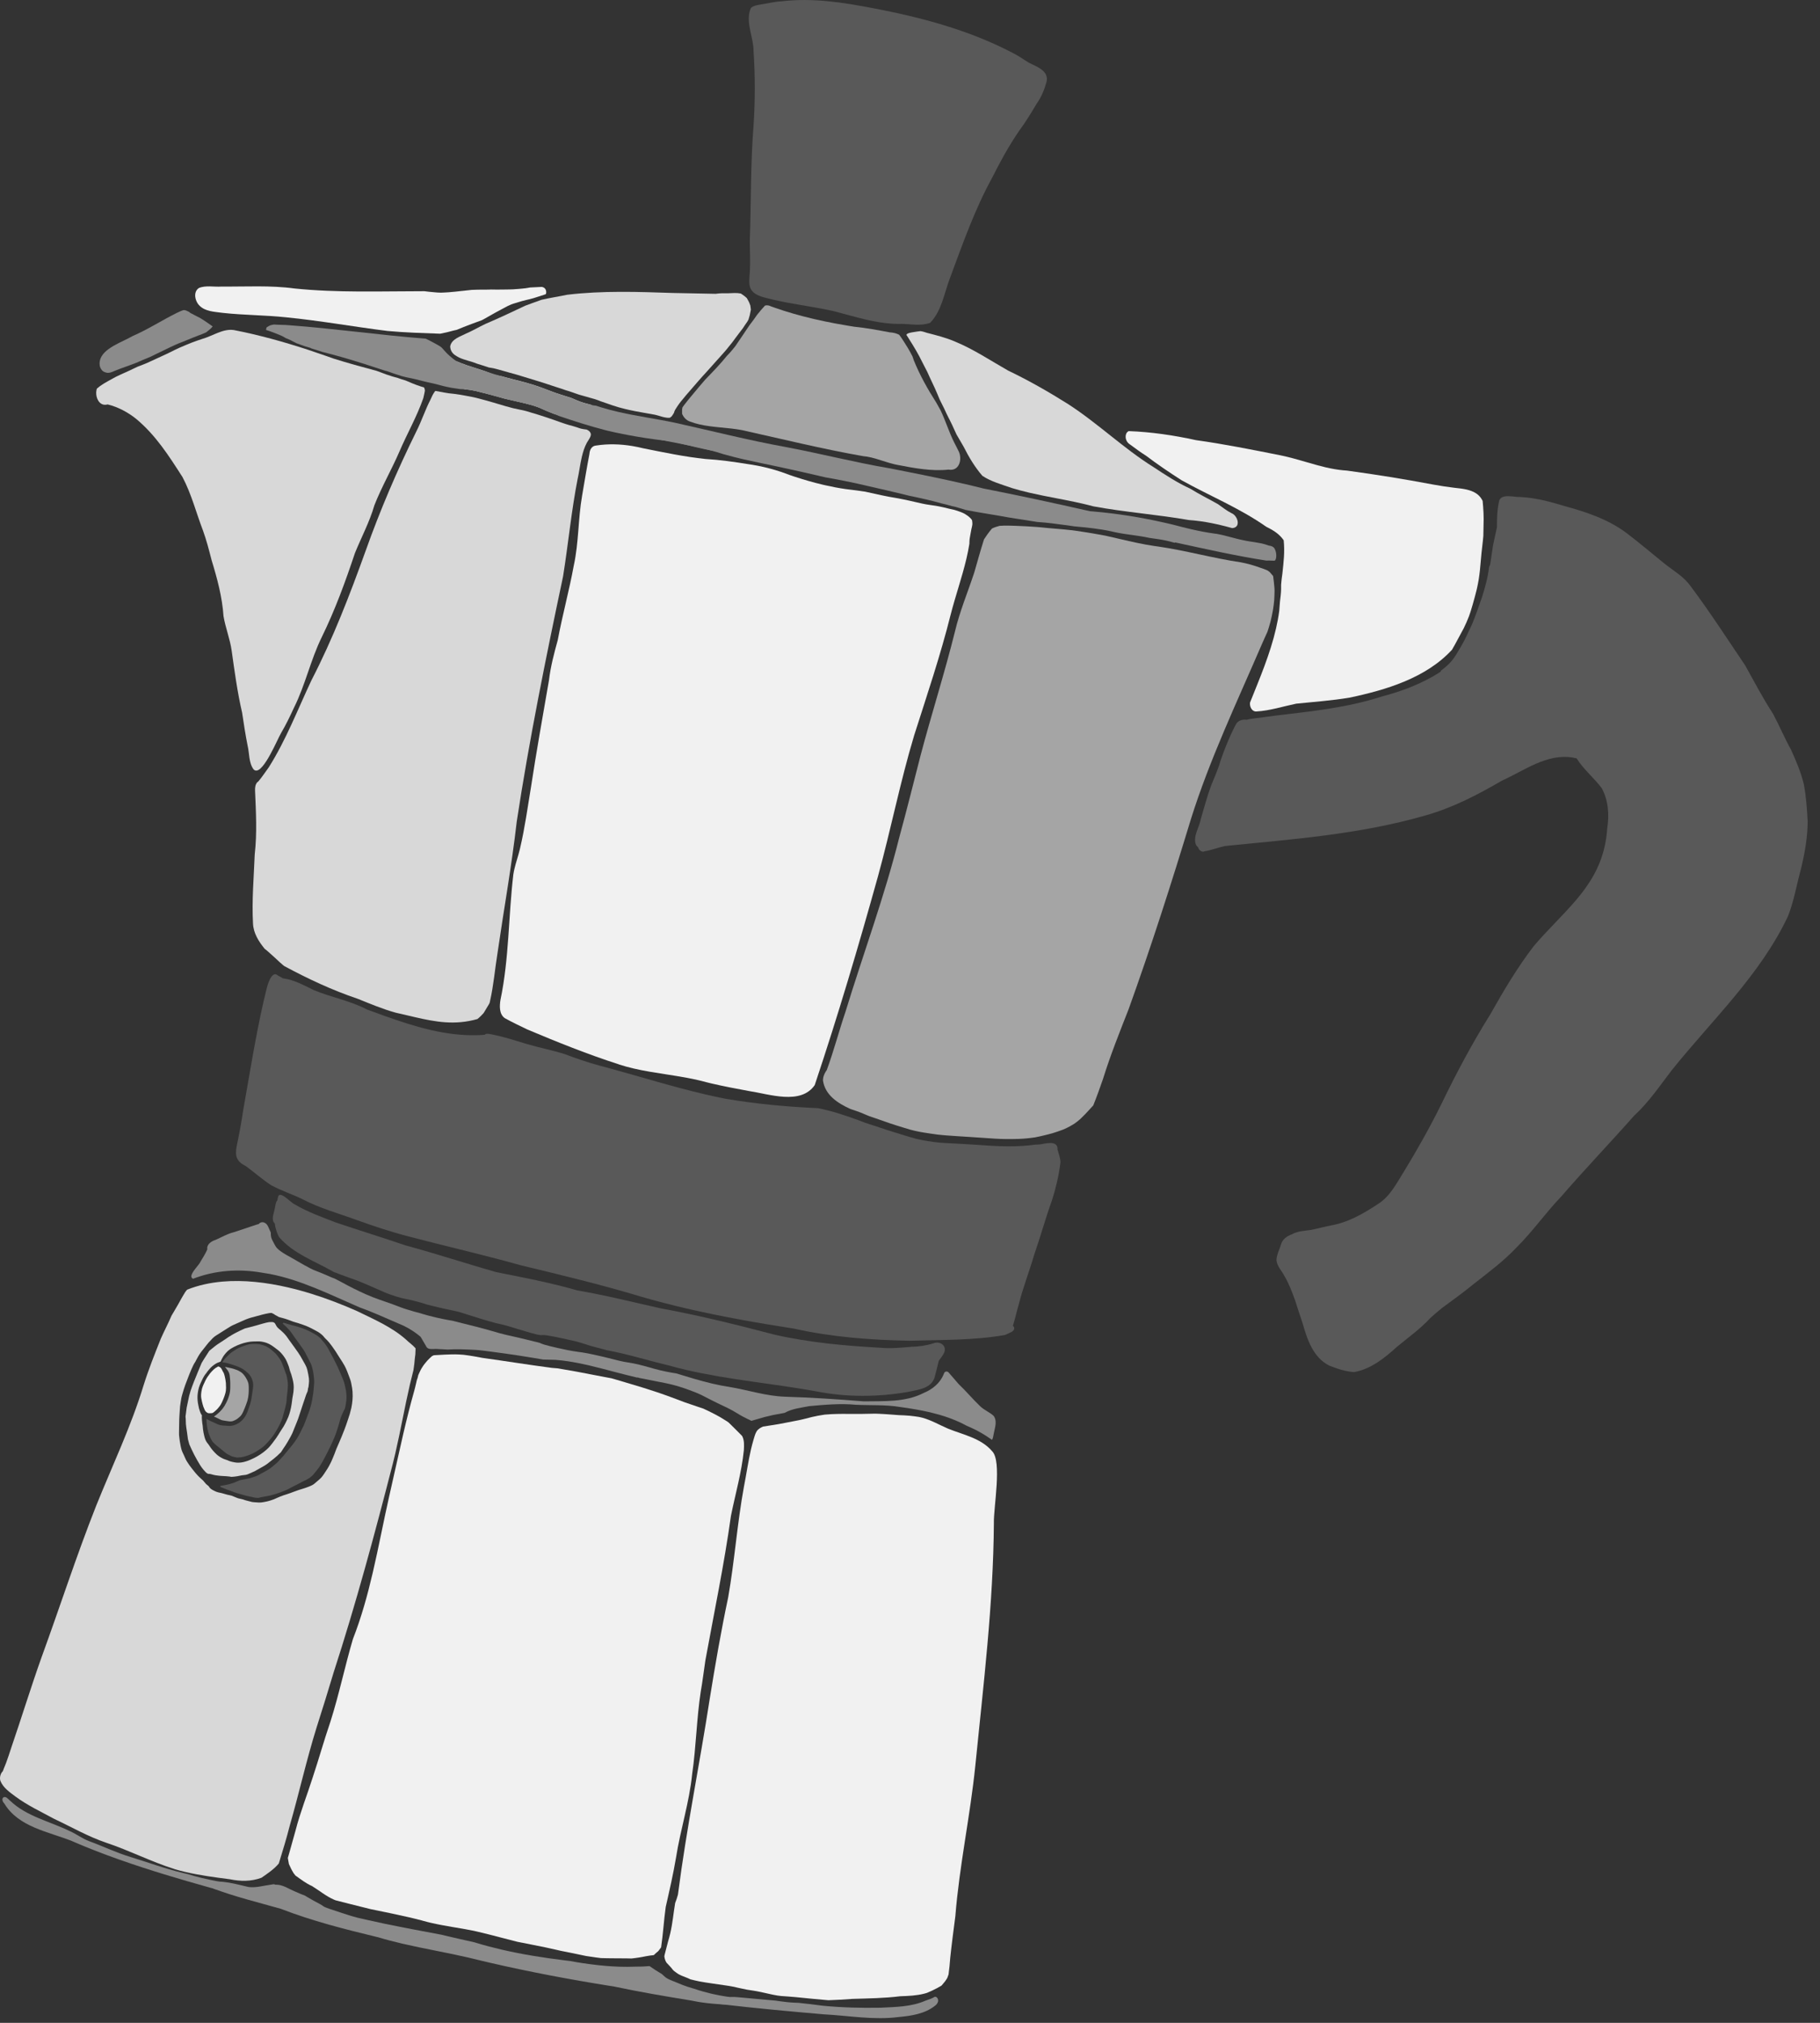 <?xml version="1.0" encoding="UTF-8"?><svg id="a" xmlns="http://www.w3.org/2000/svg" width="144" height="160" viewBox="0 0 144 160"><rect x="0" y="0" width="144" height="160" fill="#333333" stroke="none"/><defs><style>.b{fill:#595959;}.b,.c,.d,.e,.f{stroke-width:0px;}.c{fill:#d8d8d8;}.d{fill:#8b8b8b;}.e{fill:#a5a5a5;}.f{fill:#f1f1f1;}</style></defs><path class="e" d="M71.969,89.336c-.173-.046-.344-.101-.515-.154-.354-.109-.708-.217-1.058-.336-.356-.126-.708-.254-1.065-.373-.174-.059-.348-.114-.52-.176-.164-.059-.321-.133-.482-.2-.17-.072-.342-.141-.517-.202-.174-.061-.348-.117-.522-.176-1.023-.464-2.003-1.103-2.174-2.246-.003-.098.008-.192.03-.283.048-.2.15-.383.27-.555.557-1.517.955-3.058,1.468-4.572.002-.003.002-.004.003-.007,1.424-4.654,3.092-9.13,4.266-13.826.592-2.161,1.132-4.335,1.69-6.503.865-3.272,1.899-6.495,2.715-9.78.377-1.594,1.015-3.106,1.525-4.658.26-.893.495-1.764.771-2.623.054-.083.108-.164.164-.245.015-.022.03-.044.045-.066.021-.03.042-.061.063-.091.05-.068.099-.135.15-.202.06-.08.124-.156.19-.232.008-.009.018-.018.026-.027.162-.085.39-.158.592-.209.099-.008.197-.014.296-.016.036,0,.071-.003.109-.005-.005,0-.008.001-.011.002.298-.004.596.006.893.017.285.011.571.022.855.038.284.015.569.031.853.055.056.005.111.01.167.015.18.017.36.035.54.053.052.005.104.01.156.015.386.035.771.063,1.156.099.361.033.722.072,1.082.122.512.076,1.025.156,1.535.247.25.043.5.091.749.134.341.076.679.155,1.017.234.059.014.118.027.177.041.885.206,1.771.408,2.67.541.105.016.21.03.316.043,2.195.318,4.334.926,6.523,1.247l-.01-.002c.549.102,1.085.257,1.609.45.174.058.359.119.528.202.043.038.096.068.143.105.019.016.039.033.055.052h.001s.001.002.001.002c0,0,.001,0,.001.002.047.048.09.101.133.155.03.038.063.074.097.111.005.025.011.05.015.075.043.282.062.568.092.851.005.063.009.126.011.189,0,.023,0,.045,0,.067-.004.25-.012.499-.028.747-.01.12-.023.239-.038.358-.016.124-.034.247-.054.37-.005.031-.011.063-.017.094-.049.271-.102.543-.169.81-.006.025-.013.05-.019.075-.07.258-.148.513-.231.769-.161.357-.324.707-.469,1.047-1.962,4.554-4.116,9.074-5.599,13.807-1.531,5.042-3.136,10.052-4.92,15.008-.715,1.824-1.446,3.645-2.027,5.519-.244.703-.495,1.404-.771,2.095-.074.078-.147.157-.22.238-.03.033-.059.065-.088.098.01-.011.02-.022.03-.033-.01.011-.02.022-.03.033-.209.233-.426.459-.652.675,0,.001-.002.002-.003.003-.032.03-.063.06-.095.09-.137.119-.28.229-.429.335-.118.077-.239.147-.363.217-.175.091-.351.181-.532.255-.15.059-.303.111-.457.164-.13.046-.262.088-.395.127-.238.067-.479.126-.719.184-.226.053-.451.105-.679.147h.001s-.001,0-.003,0h.001s-.001,0-.001,0c-.001,0-.002.001-.003,0h-.001s-.002,0-.002,0c-.001,0-.003,0-.005,0,.002-.001.003,0,.005,0-.001,0-.003,0-.005,0-.414.062-.835.101-1.255.117h.003c-.635.017-1.273.021-1.908-.022h.004s-.004,0-.006,0h.001c-.007,0-.015,0-.023-.002,0,0,0,0,.001,0,0,0-.001,0-.002,0-.002,0-.004,0-.006,0-.643-.048-1.285-.084-1.928-.129-.644-.044-1.288-.076-1.931-.128-.199-.017-.398-.034-.597-.058-.182-.02-.365-.049-.546-.076-.382-.058-.765-.112-1.144-.196-.058-.014-.116-.026-.174-.039-.127-.03-.253-.062-.378-.095Z"/><path class="c" d="M32.224,80.313c-.108-.026-.217-.052-.326-.077-.131-.031-.264-.062-.398-.092-.057-.013-.113-.026-.17-.038-1.045-.288-2.037-.708-3.018-1.102-2.02-.679-3.953-1.586-5.824-2.592-.013-.01-.025-.019-.038-.03-.034-.027-.068-.056-.101-.085-.07-.059-.141-.121-.21-.183-.139-.128-.276-.257-.415-.385-.142-.132-.287-.262-.433-.389-.069-.061-.138-.12-.207-.181-.044-.037-.086-.074-.136-.102-.48-.592-.895-1.235-.93-2.009-.102-1.816.065-3.647.135-5.462.194-1.688.097-3.376.026-5.065-.004-.111.002-.234.028-.349.034-.148.102-.283.229-.36.297-.349.573-.771.834-1.128,1.359-2.152,2.288-4.576,3.365-6.863,1.716-3.323,3.028-6.738,4.291-10.243,1.147-3.231,2.502-6.386,4.019-9.463.41-.813.693-1.688,1.109-2.497.092-.204.217-.497.385-.698.02.003.04.008.062.011l-.028-.007c.229.044.458.086.687.127.11.02.222.04.335.054.116.015.231.027.348.039.003,0,.005,0,.007,0h.006s.006.001.009.002c.024.004.048.005.072.009.01,0,.02.003.029.004.312.038.619.09.928.15.175.035.35.066.526.101.054.011.109.023.162.036h0c.027.006.054.013.081.019.027.007.054.013.081.02.054.014.108.028.161.042.35.095.701.187,1.049.29.351.102.699.212,1.049.31.171.049.342.096.514.139.026.007.053.013.079.02.026.006.053.013.079.019.134.031.268.059.402.086-.001,0-.003,0-.005,0,.073.014.146.028.217.043.047.01.095.02.142.031.073.017.145.035.217.055.139.04.276.085.414.126.151.044.301.087.451.135.085.027.169.054.255.08.518.161,1.029.344,1.541.524.049.017.098.034.147.051.187.065.374.13.565.183.107.029.215.057.323.087.105.029.209.062.315.097.1.034.2.073.302.1l.031.007c.067.015.134.027.203.038.072.011.146.019.22.029.139.062.256.143.305.268t.002.005c.032.056.034.123.018.195-.045.198-.229.431-.304.565-.187.345-.309.73-.402,1.128-.135.581-.208,1.189-.328,1.73.005-.026.009-.05.013-.076-.517,2.627-.749,5.182-1.171,7.808-1.359,6.421-2.675,12.899-3.662,19.376-.399,3.492-1.021,6.944-1.522,10.402-.206,1.269-.308,2.558-.594,3.812-.009.04-.019.081-.028.121,0,.003-.001.006-.003.007-.014.03-.027.059-.042.089-.009.014-.017.029-.025.043-.11.191-.221.38-.339.566-.022.035-.043.071-.066.105-.009.013-.019.025-.03.038-.002.001-.002.002-.004.004.002-.001.002-.002.004-.004-.002.002-.004.005-.006.007,0-.001.002-.003.002-.004-.056.066-.116.127-.177.187-.042.041-.085.081-.128.121h.001c-.052.045-.103.09-.154.132-1.779.506-3.308.232-4.987-.158-.185-.043-.374-.087-.565-.133Z"/><path class="c" d="M13.799,147.833c-1.849-.578-3.572-1.473-5.405-2.082-1.427-.483-2.739-1.242-4.101-1.881-1.022-.553-2.111-1.064-3.043-1.751-.463-.347-.994-.698-1.216-1.253-.043-.124-.044-.271-.009-.41.034-.139.104-.271.203-.365.069-.221.181-.444.247-.633.153-.4.278-.81.414-1.214.817-2.383,1.555-4.792,2.4-7.164,1.458-3.995,2.762-8.047,4.328-12.001,1.274-3.16,2.748-6.241,3.743-9.505.392-1.254.878-2.472,1.364-3.69.267-.611.584-1.2.843-1.814.068-.114.137-.229.204-.344.106-.181.214-.362.318-.545.096-.169.187-.34.283-.509.046-.083.097-.162.143-.244.041-.075.084-.149.133-.22.023-.034.047-.067.072-.099.027-.034.054-.068.083-.1h0c.883-.352,1.824-.554,2.796-.639,1.689-.147,3.471.06,5.204.463,1.278.297,2.529.7,3.696,1.146.613.234,1.203.48,1.762.729,1.33.647,2.725,1.247,3.845,2.231.207.212.54.439.771.702-.002.046,0,.092,0,.139-.002.116-.007.233-.015.349-.019.157-.044.312-.056.471-.011.17-.031.339-.057.508-.013.087-.025.173-.036.259-.1.382-.194.765-.283,1.15-.419,1.808-.736,3.647-1.158,5.457-.063.269-.128.538-.196.806-1.419,5.523-2.912,11.068-4.674,16.488-.436,1.455-.89,2.92-1.352,4.363-.804,2.578-1.389,5.217-2.136,7.812-.251.997-.557,1.976-.855,2.952-.052.058-.104.115-.156.173-.058.063-.122.121-.185.181-.063.054-.127.108-.19.162-.063.054-.131.102-.195.153-.117.091-.236.175-.356.259t.003-.002c-.098.07-.198.138-.298.205-.812.301-1.662.288-2.507.115-1.174-.151-2.35-.305-3.501-.573-.295-.069-.586-.145-.875-.23ZM19.885,118.789l.058.014c.049.01.099.012.147.016.108.01.215.017.323.023.09.003.18.01.27-.004h0s0,.001-.001.001h.001c.156-.023.313-.048.466-.085.109-.025.215-.06.32-.093.114-.035.223-.078.33-.128,0,.003-.003.002-.004.004.04-.019.082-.038.124-.058-.003.002-.005.003-.007.004.173-.078.351-.15.531-.212.168-.056.338-.104.503-.167.001,0,.002-.001.003,0,0-.001.002-.001.003,0,.046-.018.093-.035.141-.054h-.001c.175-.064.35-.131.527-.191-.002.001-.003.002-.003.002.003-.002.007-.003.012-.005-.002.001-.004.002-.005.003.002-.001.005-.003.008-.004.118-.04.238-.072.357-.11.139-.045.279-.09.415-.144.095-.038.191-.075.281-.123.056-.029.112-.059.162-.1.044-.033.084-.071.128-.108.11-.094.224-.185.33-.283.046-.042.09-.084.13-.131.127-.147.228-.313.335-.473.098-.146.193-.291.274-.447.059-.112.117-.222.172-.336h-.002c.046-.093.085-.19.123-.285.041-.101.085-.201.124-.302.051-.137.1-.275.155-.412.063-.154.13-.307.198-.458.155-.346.294-.697.432-1.05.106-.269.198-.544.289-.818.049-.145.098-.288.141-.434.046-.159.088-.32.124-.483.022-.105.039-.212.055-.319.029-.201.047-.402.049-.603,0-.12-.002-.238-.01-.356-.006-.097-.02-.194-.034-.291-.021-.133-.044-.267-.073-.399-.017-.07-.034-.141-.054-.21-.024-.082-.055-.159-.086-.238-.064-.163-.12-.326-.184-.487,0,0,0,.001,0,.003v-.002c-.064-.155-.131-.308-.212-.455-.003-.005-.008-.012-.011-.019.003.007.006.012.011.019.002.005.004.008.006.013-.108-.197-.232-.384-.354-.572-.076-.116-.151-.231-.223-.35-.077-.124-.153-.247-.239-.366-.131-.181-.254-.37-.4-.541h.001c-.005-.005-.009-.011-.014-.015h.001c-.057-.064-.112-.129-.171-.187-.065-.063-.131-.124-.19-.192-.032-.04-.064-.082-.099-.12-.033-.033-.066-.065-.099-.095-.006-.007-.013-.013-.021-.02.003.002.004.004.006.006-.19-.17-.421-.289-.647-.406,0,0,.001.002.002.002h-.001s-.001-.002-.001-.002h0s-.004,0-.005-.001h.003s-.007-.002-.011-.003c-.003-.004-.008-.005-.01-.007h.003c-.007-.002-.012-.005-.018-.008-.002-.002-.005-.003-.008-.003t-.003-.002c-.007-.003-.013-.008-.02-.011-.097-.051-.194-.102-.294-.149-.145-.07-.295-.125-.448-.179-.141-.049-.281-.1-.426-.144-.133-.04-.266-.071-.397-.118.007.003.014.005.019.007-.14-.052-.276-.109-.417-.158.007.003.014.005.021.008-.142-.051-.285-.096-.433-.135-.055-.014-.11-.027-.166-.043-.047-.014-.094-.031-.144-.044-.047-.029-.094-.056-.142-.082-.048-.026-.095-.048-.141-.075-.028-.015-.052-.034-.077-.054-.037-.028-.074-.048-.116-.058-.028-.027-.063-.044-.103-.046-.069-.003-.139.007-.207.017-.085.015-.17.032-.254.051-.099.022-.2.043-.299.071-.04.012-.08.023-.119.035-.043.012-.088.024-.13.038-.036.007-.07.014-.104.022-.095.023-.188.049-.281.079-.144.034-.286.074-.425.122-.138.047-.271.106-.404.164-.246.107-.494.213-.738.327-.093.042-.187.086-.276.139-.071.042-.14.084-.209.129.003-.002.006-.005.009-.007-.311.202-.63.394-.942.597-.095.062-.182.129-.264.209-.074.072-.141.152-.212.227-.035.037-.072.073-.106.111-.045.052-.087.106-.13.159-.074.092-.144.184-.218.276-.023.027-.046.056-.068.086-.072.086-.139.174-.206.261.006-.006.01-.012.016-.019-.155.206-.281.433-.4.662-.016.029-.03.057-.043.087-.136.2-.236.417-.33.638-.099.226-.188.456-.276.687-.071.176-.14.352-.203.532-.08.228-.156.461-.22.695-.032.111-.065.221-.087.335-.02.118-.037.235-.057.352-.017.106-.036.213-.046.321-.009.105-.016.211-.022.317-.012.225-.036.451-.041.677-.005.245-.009.489-.014.734,0,.112-.003.223-.005.335,0,.06,0,.121.002.183.001.047.009.095.015.141.015.115.024.232.043.347.022.129.045.257.07.386.024.123.053.245.093.365.038.11.095.213.144.319.055.128.111.254.17.38.001,0,.001.002.004.004-.002-.002-.002-.003-.004-.004,0,.003.003.005.004.008.001.002.002.003.003.005h.001s0,.002,0,.002h0c.025.054.054.102.085.151.127.206.27.403.423.592.16.198.317.402.499.583.114.113.234.221.355.327.024.03.049.058.074.087h-.001s.004.004.006.006c.001.002.004.004.005.006.001.002.002.004.003.005t.001.002h0c.045.054.088.109.137.159.061.059.128.11.194.161.013.015.025.028.036.044.038.054.067.11.12.153.087.077.195.136.3.186.106.052.219.103.336.129.118.026.236.046.35.08h-.003c.12.036.237.072.358.102.045.011.092.02.139.029.07.015.139.029.209.05l-.016-.004c.065.021.127.049.191.076.081.032.164.064.244.099.058.025.116.04.177.055.105.023.211.049.315.075l.008.002c.023.01.048.019.071.028.049.019.101.034.152.046.117.03.233.063.351.09l-.007-.002.057.013Z"/><path class="c" d="M46.239,33.45c-.795-.267-1.6-.499-2.41-.716-.024-.009-.048-.019-.072-.028-.014-.006-.029-.012-.043-.018-.046-.018-.092-.036-.138-.054-.064-.025-.128-.051-.191-.077.002.001.005.002.008.004-.041-.016-.082-.033-.122-.05-.105-.044-.209-.089-.313-.137-.101-.046-.201-.092-.303-.133-.001,0-.003-.001-.004-.002-.006-.002-.011-.004-.017-.007-.013-.005-.027-.011-.04-.016-.015-.006-.03-.012-.046-.017-.143-.053-.287-.101-.432-.145-.106-.032-.212-.058-.319-.085-.143-.033-.285-.069-.429-.107-.119-.03-.239-.056-.36-.082h0c-.012-.003-.025-.005-.037-.008-.012-.003-.024-.005-.036-.008-.291-.063-.58-.132-.87-.201l.023.005c-.072-.017-.144-.034-.215-.052-.218-.063-.438-.123-.657-.183-.171-.047-.341-.094-.513-.139-.175-.045-.35-.087-.524-.134-.158-.042-.316-.083-.474-.12-.022-.005-.044-.01-.066-.015-.022-.005-.044-.01-.066-.015-.133-.029-.266-.053-.401-.072-.03-.004-.06-.008-.09-.011-.004,0-.008,0-.012-.001-.04-.005-.079-.01-.118-.015-.047-.005-.092-.009-.137-.014-.01,0-.021-.002-.031-.003-.332-.114-.665-.228-1.003-.321-.181-.054-.366-.102-.515-.224-.167-.137-.26-.392-.235-.619.013-.139.071-.266.178-.354.044-.236.026-.655.239-.767.061-.032.142-.039.248-.008.189.035.376.077.561.124.001.002.004.002.005.003.044.021.089.04.135.059.006.003.012.005.018.008.006.002.013.005.019.008.067.027.135.052.204.075.003.001.006.002.01.003.005.002.01.003.015.005.006.002.013.004.02.006.005.002.01.003.015.005.023.01.046.02.071.03.01.004.021.008.032.012.023.009.047.018.07.027.013.005.025.009.038.014.178.062.359.118.54.176.296.096.591.193.887.288.265.105.531.208.796.306.214.041.428.083.641.13.07.02.14.04.21.059.158.044.315.086.474.127.066.017.133.034.2.051.71.177,1.417.361,2.105.612.331.122.663.248.994.373.161.06.322.118.486.168.166.052.33.107.496.16.157.051.315.1.474.149.133.058.267.116.4.174.178.076.359.143.544.201.155.048.311.087.469.128.062.016.125.032.189.047-.017.277-.133.602-.156.816-.044.152.016.323-.041.466-.01.031-.028.058-.051.085-.061.075-.158.097-.248.077-.025-.006-.052-.015-.076-.028Z"/><path class="c" d="M47.464,31.721c-.013-.01-.026-.018-.039-.024-.035-.016-.07-.025-.106-.038h.003c-.208-.079-.423-.137-.638-.195-.102-.031-.204-.061-.306-.089-.035-.01-.069-.019-.104-.029-.154-.045-.307-.088-.461-.13-.168-.06-.338-.117-.509-.175-.001-.002-.004-.002-.007-.003.003,0,.006.001.007.003-.004,0-.008-.003-.012-.004h.006c-.099-.034-.197-.07-.296-.1-.047-.015-.095-.028-.141-.042-.011-.003-.022-.007-.033-.01-.016-.005-.033-.01-.049-.015-.191-.062-.381-.126-.572-.191-.206-.069-.415-.134-.621-.203-.211-.07-.42-.141-.631-.208-.189-.06-.378-.116-.567-.175-.169-.051-.337-.105-.506-.155-.152-.046-.306-.091-.457-.139-.357-.116-.719-.215-1.081-.314-.343-.093-.681-.197-1.024-.287-.086-.023-.17-.046-.255-.065-.084-.019-.167-.031-.252-.045-.043-.007-.087-.013-.13-.02-.319-.104-.636-.211-.957-.306-.374-.165-.945-.269-1.399-.478-.049-.028-.098-.055-.146-.083-.004-.002-.008-.005-.012-.006-.005-.003-.01-.007-.016-.01-.006-.004-.012-.007-.018-.01-.003-.002-.006-.004-.01-.007-.056-.034-.111-.068-.165-.106-.202-.163-.335-.375-.34-.669.002-.009.003-.018.005-.027.125-.561.81-.753,1.265-.988.518-.224,1.006-.514,1.516-.756,1.066-.455,2.114-.947,3.158-1.443.015-.006.031-.012.047-.017.184-.065.362-.14.547-.203.229-.078.456-.157.681-.245.675-.156,1.367-.258,2.042-.4,2.762-.332,5.622-.233,8.378-.139,1.118.02,2.26.041,3.367.065.33-.05.663-.049.996-.043.333-.015.67-.044.994.021.002.002.006.004.009.006.107.068.207.142.307.219.051.045.102.088.153.132.033.058.065.117.098.174,0,.003.002.005.003.007.024.043.048.089.071.133.022.041.038.085.055.129-.001-.002-.002-.005-.003-.007.02.054.041.108.059.162.011.106.024.212.042.316-.021.129-.05.255-.076.385-.005.021-.01.044-.014.065-.031.115-.065.23-.102.342-.018.034-.036.066-.056.1-.015.025-.028.05-.043.075-.117.155-.219.321-.327.481-.011.017-.023.034-.034.05-.036.047-.073.094-.109.14-.075.099-.149.2-.225.298-.083.109-.168.218-.25.33-.028.038-.057.078-.084.118-.054.078-.112.155-.173.23-.154.189-.303.379-.458.568.002-.004.005-.006.007-.01-.008.009-.015.017-.023.028.001,0,.002-.003.004-.004-.023.027-.046.055-.068.08-.226.267-.467.518-.696.78-.242.275-.487.548-.734.82-.234.257-.47.512-.697.775-.131.149-.261.3-.39.45-.115.134-.231.267-.346.401.006-.006.01-.011.016-.017-.041.048-.083.095-.125.142-.026.03-.052.059-.077.089,0,0-.001.001-.002.002-.008.009-.015.017-.022.026-.014.017-.029.033-.043.05.006-.006.01-.012.016-.019-.035.041-.068.083-.102.124.004-.006.01-.012.015-.019-.115.136-.229.272-.34.412-.097.121-.185.248-.272.379-.05.073-.1.147-.144.223-.047.079-.083.157-.106.245l-.006.025c-.007.012-.015.025-.022.037.002-.003.004-.006.007-.01-.051.084-.101.166-.16.244,0,.001-.001.003-.002.004-.003.003-.006.007-.009.01-.033.027-.066.052-.1.077-.005.005-.01.009-.016.013-.001,0-.002.001-.003.002-.005.004-.01.007-.016.011-.14.018-.291,0-.444-.034-.01-.002-.02-.005-.031-.007-.014-.003-.028-.007-.042-.01-.028-.007-.056-.014-.084-.022-.07-.019-.14-.04-.208-.06-.11-.033-.217-.065-.317-.088-.018-.004-.036-.008-.054-.012-.022-.004-.044-.008-.066-.013-.35-.067-.702-.126-1.053-.188-.296-.052-.592-.107-.886-.173-.033-.007-.065-.015-.098-.022-.041-.01-.083-.019-.124-.03-.044-.009-.088-.019-.132-.029-.684-.159-1.341-.403-2.002-.634Z"/><path class="c" d="M20.067,60.858c-.393-.515-.325-1.258-.474-1.87-.174-.87-.306-1.744-.437-2.621-.369-1.578-.603-3.3-.824-4.884-.129-.935-.49-1.814-.647-2.743-.104-1.515-.496-2.974-.939-4.418-.222-.861-.396-1.546-.679-2.338-.545-1.418-.914-2.905-1.63-4.252-1.09-1.7-2.119-3.313-3.663-4.599-.652-.525-1.444-.946-2.259-1.145-.022.006-.044.012-.065.016-.091.018-.175.018-.252.003-.006-.001-.013-.003-.019-.004-.004,0-.007-.002-.011-.003-.436-.111-.636-.71-.53-1.168.007-.031.016-.061.026-.09.019-.016.038-.032.057-.048.006-.005.011-.009.017-.014.04-.034.081-.067.122-.1.02-.016.041-.032.062-.048.194-.142.401-.262.612-.379.204-.114.411-.227.618-.34.131-.064.262-.126.394-.187.438-.191.871-.396,1.302-.605.029-.011.059-.024.089-.036.166-.066.333-.129.499-.194.166-.066.33-.141.492-.217.169-.079.338-.157.508-.234.311-.144.625-.283.934-.434.16-.078.32-.155.478-.237.125-.063.253-.12.381-.177.15-.067.301-.132.452-.193.167-.07.333-.14.501-.204.128-.048.257-.091.385-.14.012-.005.024-.009.036-.014.133-.047.269-.091.405-.136.813-.229,1.629-.825,2.492-.699.242.047.484.097.725.148.014.003.027.006.04.009.221.048.442.097.663.148.008.002.017.004.026.006.023.005.045.011.068.016,1.972.462,3.907,1.061,5.82,1.735.173.061.346.122.518.184,1.126.357,2.265.669,3.408.973.02.006.038.012.057.019h.003s.002.003.005.003c.008.003.017.005.025.009.004.002.007.003.011.004.004.002.008.003.012.004.004,0,.008.003.012.004.004.002.007.003.01.004h.001c.128.048.257.094.383.143.096.037.193.075.29.108.153.054.307.106.462.151.15.044.301.08.45.126.069.023.135.048.204.073h.001s.004.001.006.002c.002.002.004.002.005.003.125.041.249.079.375.114.06.026.118.05.178.074.116.048.229.098.344.146.223.094.45.175.679.25.091.03.182.059.274.085,0,.001,0,.003,0,.003.015.044.03.088.045.132.001.002,0,.003.002.005,0,.001.001.002,0,.003.001.006.003.013.006.019.003.033.005.067.008.1-.008.04-.014.079-.022.119l.003-.013c-.01.051-.021.103-.031.154l.003-.013c-.019.088-.039.176-.06.264l-.016.071c-.503,1.449-1.278,2.799-1.883,4.209-.623,1.445-1.419,2.809-1.991,4.274-.379,1.309-1.023,2.513-1.534,3.767-.758,2.27-1.579,4.519-2.633,6.666-.882,1.798-1.296,3.781-2.194,5.571-.313.681-.635,1.351-1.015,1.995-.286.474-1.359,3.128-2.031,2.972-.051-.012-.1-.04-.146-.086Z"/><path class="b" d="M50.675,102.547c-3.142-.947-6.334-1.707-9.521-2.48-2.929-.826-5.895-1.494-8.836-2.27-1.38-.357-2.79-.825-4.113-1.303-1.454-.534-2.921-.927-4.293-1.651-.801-.386-1.655-.667-2.441-1.086-.705-.452-1.343-1.029-2.013-1.516h-.001c-.753-.374-.883-.806-.725-1.611.2-.952.372-1.863.511-2.82.513-2.891.971-5.798,1.623-8.659.019-.065.04-.148.062-.244.025-.107.052-.229.082-.358.145-.627.36-1.426.746-1.492.023,0,.044.001.064.006.065.015.123.057.172.1.118.075.267.123.375.216.019.003.036.005.052.006.017.002.033.005.05.008.089.014.177.031.265.051.004.001.009.002.014.003.023.005.046.011.068.016.673.168,1.301.497,1.92.806.027.014.055.027.082.041,1.385.577,2.888.84,4.225,1.541.462.17.928.341,1.398.509,1.16.414,2.341.805,3.539,1.087.018.004.035.008.053.013.022.005.044.01.066.015,1.19.273,2.395.435,3.614.405.037,0,.073-.002.11-.003.096-.003.192-.008.288-.013.03-.002.06-.004.091-.006.006,0,.012,0,.017-.001.043-.003.086-.006.129-.01.118-.123.304-.067.452-.05.107.019.213.04.319.063.071.015.141.031.212.047.012.003.023.005.035.008.025.006.049.012.074.017.69.165,1.367.38,2.046.585.076.023.153.046.229.069,1.009.3,2,.48,2.989.798.894.338,1.798.648,2.723.9.286.075.571.152.856.23,2.481.678,4.95,1.447,7.453,2.034.029.007.059.014.088.021l.021.005c.509.118,1.019.228,1.53.329,2.434.414,4.898.641,7.359.75.043.009.086.017.127.026.073.015.145.032.217.048.199.046.398.097.595.147.041.01.082.02.123.031.257.07.509.148.761.231.251.082.501.161.75.247.25.088.5.179.747.272.127.049.253.099.381.145.12.043.244.082.366.121.01.002.018.006.028.008.003.002.004.002.007.003.05.016.102.031.15.047h.003s.003.001.003.001c.009.004.019.006.029.01l-.01-.002c.034.009.067.021.1.032h.001s.003,0,.006.002c.004,0,.008.002.012.004l-.01-.002c.171.055.341.112.511.17.33.11.659.222.992.323.304.092.608.185.911.281.298.093.598.184.9.262.058.015.116.028.174.042.27.063.544.113.82.158-.013-.003-.026-.004-.04-.008.329.054.657.105.989.13.318.025.637.041.956.055.644.03,1.288.077,1.932.112.322.017.644.044.967.065.002,0,.004,0,.006,0,.004,0,.009.001.013.001.301.019.603.037.904.045.769.022,1.535.014,2.302-.068.159-.017.319-.036.478-.059.224,0,.445-.016.663-.073.013-.002.027-.004.04-.006.087-.013.186-.028.288-.037.139-.013.282-.015.405.014.006.001.011.003.017.004.148.038.265.124.308.293,0,0,0,0,0,0,.006.025.011.051.014.08.004.034.004.068-.001.101.095.349.237.687.236,1.05-.068.529-.163,1.055-.284,1.575-.106.459-.231.913-.372,1.361-.531,1.466-.918,2.909-1.428,4.371-.383,1.306-.879,2.571-1.21,3.893-.173.564-.289,1.146-.467,1.708.069.05.111.127.1.232,0,.005-.002.009-.002.013-.029.137-.173.238-.289.277-.028.011-.056.023-.082.036-.027.019-.054.034-.085.043-.103.052-.204.108-.319.132-2.463.427-5.004.372-7.501.448-3.062-.059-6.131-.284-9.124-.955-2.862-.446-5.71-.942-8.524-1.596-1.222-.284-2.437-.598-3.646-.951Z"/><path class="b" d="M52.831,107.982c-.833-.198-1.652-.426-2.473-.642-.77-.202-1.541-.393-2.325-.537-.179-.051-.357-.1-.538-.146-.276-.072-.553-.139-.826-.221h.006c-.031-.007-.061-.017-.092-.028-.364-.117-.725-.24-1.097-.328-.357-.083-.716-.161-1.075-.238-.342-.077-.687-.144-1.032-.201-.109-.018-.219-.033-.331-.041-.072-.005-.142,0-.215.005-.015,0-.029,0-.043,0-.042-.004-.085-.01-.127-.017-.033-.005-.066-.011-.098-.016-.045-.009-.09-.019-.135-.03-.272-.063-.539-.143-.808-.224-.276-.082-.555-.163-.831-.247-.185-.057-.368-.114-.55-.168h0s0,0,0,0c0,0,0,0,.002.002-.007-.003-.012-.004-.019-.006l.011.003c-.005-.001-.01-.003-.015-.004-.005-.002-.01-.003-.014-.004h.004c-.176-.05-.354-.099-.533-.141-.114-.026-.23-.051-.345-.077-.052-.012-.103-.024-.154-.037h.006c-.007,0-.014-.003-.021-.005l-.016-.004c-.358-.098-.718-.2-1.074-.309-.372-.115-.744-.233-1.116-.349-.181-.057-.358-.122-.54-.173-.105-.031-.212-.058-.319-.082-.037-.009-.074-.017-.112-.025s-.075-.016-.112-.024c-.361-.077-.722-.15-1.082-.234-.174-.042-.346-.085-.52-.127-.157-.039-.313-.073-.469-.114l.01.002c-.053-.016-.106-.033-.159-.051-.099-.032-.197-.064-.297-.093-.004-.001-.008-.003-.013-.004-.022-.006-.044-.013-.067-.019-.171-.047-.344-.093-.516-.138-.061-.015-.121-.03-.182-.044-.237-.055-.475-.102-.712-.154-.034-.007-.068-.015-.102-.023-.314-.082-.622-.18-.926-.289-.001,0-.003-.001-.005-.002-.001,0-.003,0-.004-.001-.006-.003-.013-.005-.019-.007.003,0,.005.001.007.002-.002,0-.005-.002-.008-.003,0,0-.002,0-.003-.001h-.003c-.123-.049-.248-.097-.37-.149-.352-.149-.702-.306-1.053-.46-.318-.14-.638-.28-.96-.407-.034-.013-.069-.027-.103-.04-.003-.001-.006-.002-.01-.004-.031-.012-.062-.024-.094-.035-.005-.002-.009-.004-.014-.005-.47-.175-.948-.331-1.415-.514h0c-.005-.002-.01-.004-.015-.006,0,0,0,0-.001,0,.006.002.011.004.017.007-.052-.021-.101-.046-.155-.066-.066-.024-.134-.046-.201-.068-1.49-.863-3.22-1.447-4.359-2.781-.167-.328-.287-.698-.334-1.066-.195-.195-.172-.453-.112-.711.026-.113.059-.225.084-.333.012-.051.022-.1.029-.148.005-.015.009-.032.013-.051.02-.085.035-.196.059-.302.026-.113.064-.218.129-.276.012-.063.025-.126.039-.188,0-.007.002-.014.003-.02.002-.013.004-.026.007-.038.036-.167.125-.215.241-.192.004,0,.008.002.013.003.269.063.677.477.936.663.01.007.019.014.029.02.044.03.083.052.115.063,1.054.621,2.153,1.004,3.279,1.442,1.832.613,3.675,1.189,5.506,1.807,2.407.648,4.771,1.434,7.17,2.111.744.149,1.488.295,2.232.447.634.13,1.267.265,1.898.41.022.005.044.01.065.015l.035.008c.357.083.714.17,1.069.262.147.038.293.077.44.116.219.06.438.121.657.185,2.215.379,4.392.923,6.582,1.415.109.02.218.04.328.061,1.281.24,2.56.515,3.833.81.018.004.035.008.053.012.02.005.04.01.061.014.756.176,1.51.36,2.261.548.838.21,1.673.426,2.504.643,2.745.625,5.572.877,8.377,1.035.819.072,1.633-.007,2.449-.078.59-.016,1.175-.097,1.738-.279.139-.056.285-.067.417-.041.009.002.018.003.026.006.01.002.02.005.031.008.279.078.481.323.407.651-.009.042-.023.085-.042.129-.113.254-.283.422-.422.633-.105.389-.183.789-.296,1.177-.003.016-.007.032-.01.047-.228.978-1.322,1.056-2.152,1.242-2.365.407-4.827.424-7.182-.039-3.422-.624-6.946-.916-10.337-1.704-.493-.115-.982-.239-1.467-.377Z"/><path class="b" d="M39.14,104.629l.007.002-.007-.002Z"/><path class="b" d="M30.803,102.366h.003s-.001,0-.003,0Z"/><path class="d" d="M33.72,106.488l-.004-.004c-.149-.245-.284-.499-.435-.742-.513-.44-1.111-.799-1.738-1.048-1.034-.443-2.027-.906-3.083-1.28-2.308-.996-4.626-2.17-7.105-2.646-.215-.041-.431-.077-.648-.107-1.825-.317-3.712-.183-5.429.485-.129-.053-.16-.148-.133-.266.078-.34.636-.865.717-1.086.192-.307.381-.62.531-.949.002-.01.004-.018.008-.028-.011-.067-.009-.13.004-.189.063-.284.377-.47.649-.556.48-.208.906-.473,1.426-.601.617-.207,1.241-.414,1.855-.618.043-.012.087-.026.131-.032.012-.015.026-.03.039-.043.083-.078.186-.112.291-.102.018.002.035.004.053.009.023.005.046.013.069.022.099.042.193.124.263.247.004.006.007.013.011.02.009.016.017.032.024.05.068.156.137.311.207.463,0,.001.001.002,0,.003-.001.127.003.254.033.379.023.093.067.18.11.264.041.08.083.158.124.236.066.123.129.249.225.354.098.105.212.194.33.277.26.183.544.33.819.488.17.098.34.194.51.292.162.091.323.189.486.279.168.094.336.187.508.273.069.035.14.071.212.103.058.025.117.048.176.071.159.062.318.123.474.187.168.069.334.14.5.212.084.037.168.075.252.112.079.033.159.068.24.092.002.002.005.003.01.004.012.006.024.012.038.018.051.024.104.048.154.076.148.078.299.152.445.232.619.341,1.251.658,1.898.944.339.149.684.285,1.034.408.354.126.712.243,1.065.373h.001c.011.004.019.008.029.011h.001c.391.149.781.307,1.182.423.096.029.193.057.289.084.145.048.291.089.44.124.025.006.051.012.076.017.264.083.527.16.792.231.191.051.383.099.574.144.015.003.03.007.044.01.027.006.055.012.082.019.137.031.274.061.411.089.274.057.55.108.826.154.282.076.566.146.848.215.375.093.747.189,1.123.281.224.057.446.117.669.179.365.101.726.21,1.089.31.124.034.248.066.373.096.062.015.125.03.187.045l.037.009c.156.036.313.071.469.106.084.018.167.037.251.056.062.014.125.028.188.043l.062.015c.048.011.096.022.144.034.144.034.288.069.432.105.19.047.383.093.573.141l.12.028c.11.026.221.051.331.086.046.02.09.042.137.06.068.026.137.051.207.074.254.077.515.136.775.198.097.024.197.047.296.07.535.124,1.077.235,1.619.308-.012-.001-.025-.003-.036-.004.104.014.21.028.316.041.011.002.022.004.034.006.012.002.024.004.036.006.005,0,.009.001.014.002.266.039.526.093.787.15.137.03.273.06.41.09.102.023.205.046.307.07.034.008.068.016.102.024.05.012.1.023.15.035.05.012.1.024.15.036.291.071.581.149.873.219.042.01.084.02.126.03.033.008.066.015.099.023.173.039.346.073.521.1.164.026.328.051.492.085.132.026.264.055.395.085.203.047.405.1.607.156h.004c.005.004.012.005.019.007h.001c.046.02.097.03.145.043h.001s.001,0,.001,0h.006c.303.09.607.177.917.25.309.072.62.14.932.191.118.02.234.038.352.057.48.147.96.294,1.442.434.452.131.905.254,1.362.362.03.007.061.014.091.021l.028.006c.432.1.867.186,1.306.251,1.462.246,2.897.723,4.391.77,2.088.063,4.154.204,6.227.368,1.592-.03,3.275.087,4.737-.668.686-.282,1.293-.772,1.574-1.474.028-.081.056-.162.14-.202.044-.02.09-.023.134-.013.008.002.017.004.025.007.025.009.048.022.069.038.277.303.535.626.808.934.598.564,1.122,1.202,1.716,1.767.315.303.74.463,1.056.752.299.382.123.891.037,1.317-.003.012-.006.024-.009.036-.024.104-.037.215-.062.321-.019.081-.044.159-.086.231-.006-.006-.013-.01-.019-.015-.132-.093-.268-.182-.403-.27-.127-.082-.253-.162-.385-.239-.275-.159-.558-.31-.849-.438-.122-.054-.244-.107-.366-.161-.052-.029-.105-.056-.157-.084-.005-.003-.01-.005-.015-.008-.836-.433-1.734-.731-2.654-.951-.032-.008-.064-.015-.095-.022-.012-.003-.024-.005-.036-.008-.638-.147-1.286-.258-1.931-.352-.117-.017-.234-.034-.35-.05-1.167-.198-2.344-.12-3.522-.179-1.213-.115-2.468-.002-3.677.109-.652.127-1.364.199-1.947.532-.072.015-.145.028-.217.041-.117.022-.234.042-.351.064-.124.022-.248.045-.371.071-.22.047-.439.098-.657.155-.108.027-.213.062-.32.094-.108.033-.217.065-.326.094-.112.032-.225.063-.337.096-.018.005-.034.012-.052.016-.004,0-.01-.004-.014-.005-.035-.022-.071-.039-.109-.058-.075-.035-.149-.071-.225-.106.007.003.013.006.02.009-.112-.054-.224-.11-.334-.168-.082-.043-.164-.088-.245-.136-.192-.112-.379-.233-.573-.341-.383-.213-.785-.393-1.181-.582-.217-.106-.434-.214-.648-.325-.217-.112-.431-.226-.65-.332-.003,0-.002-.002-.005-.003-.001,0-.003,0-.004-.002h-.001c-.303-.147-.618-.265-.932-.381-.315-.117-.629-.228-.951-.32l-.007-.002.007.002-.011-.003s-.007-.003-.01-.004c-.125-.035-.25-.069-.376-.1-.075-.019-.151-.037-.227-.055-.086-.02-.171-.039-.257-.057-.296-.063-.594-.116-.89-.176-.289-.058-.578-.119-.87-.175-.117-.021-.233-.042-.352-.065-.022-.008-.045-.017-.069-.025-.017-.006-.032-.01-.047-.013-.018-.004-.035-.007-.053-.007-.011,0-.022,0-.034.001-.005,0-.01.002-.014.003-.501-.123-1-.243-1.494-.373-.38-.1-.76-.201-1.14-.3-.356-.093-.713-.183-1.07-.267-.024-.006-.048-.011-.071-.017l-.041-.01c-.426-.098-.853-.188-1.283-.261-.118-.02-.237-.039-.356-.057-.327-.049-.654-.087-.984-.113-.329-.005-.658-.014-.986-.026-.229-.041-.459-.08-.689-.118-.77-.127-1.544-.247-2.319-.356-.394-.056-.791-.109-1.187-.16-.379-.046-.756-.104-1.138-.127-.397-.024-.794-.037-1.192-.049-.343-.01-.686.003-1.029.02-.308-.018-.614-.034-.921-.05-.165-.003-.36.03-.522-.008-.108-.025-.201-.081-.258-.2Z"/><path class="d" d="M29.877,153.223c-2.59-.626-5.174-1.277-7.661-2.243-1.771-.503-3.561-.937-5.286-1.58h.001c-.202-.102-.23-.481-.004-.572.116-.006.233-.007.35-.004.008,0,.017,0,.025,0,.006,0,.011,0,.017,0,.243.01.487.038.729.077l.021.003c.009.002.018.003.028.005.011.002.022.004.033.006.006.001.012.002.018.003.343.06.683.141,1.019.221.115.027.23.054.345.081.057.013.115.026.172.039.578.073,1.184-.117,1.764-.19.081-.003.18-.046.26-.027.003,0,.006.002.009.002.019.006.037.015.053.03.02-.001.039-.002.058-.002.067,0,.132.004.197.012.05.007.099.016.148.027.014.003.027.007.041.01.277.071.536.209.797.338.108.054.216.106.325.152.026.011.052.021.078.031.234.11.477.206.723.299.048.032.096.061.146.092.346.213.705.401,1.064.592.055.031.109.063.162.099.063.049.127.091.198.124.051.024.106.045.159.065.159.06.323.108.484.163.401.138.803.27,1.207.397.064.02.128.04.192.06.025.008.051.015.076.023.156.047.313.092.471.131.027.007.054.013.081.019l.032.008c.218.051.437.099.655.148.45.1.901.202,1.354.296.741.153,1.484.299,2.227.442.756.144,1.513.282,2.269.428.159.038.319.076.479.114.091.021.182.043.274.064.023.005.046.011.068.016.025.006.05.012.075.017.175.041.349.081.524.121.399.091.799.181,1.199.27.06.019.121.037.181.055.64.193,1.285.363,1.934.514l.027.006c.019.004.037.009.056.013,1.623.375,3.272.634,4.928.838.145.018.289.035.434.052.714.139,1.437.239,2.161.322.791.091,1.591.142,2.387.14.215,0,.433-.005.648-.014.37.002.736-.009,1.104-.043.315.224.638.432.971.626.07.064.139.128.211.191.079.072.16.133.256.182.25.127.518.225.777.33.003.002.005.003.008.003.257.108.513.215.777.299.14.045.282.091.425.13.022.007.047.012.069.019.235.08.472.155.711.223.207.059.415.114.624.164.03.007.06.014.09.021.014.003.028.006.042.01.369.085.743.156,1.119.212.064.01.128.019.192.028h0s.004.003.006.004c0,0,.001,0,.002.001,0,0,0,0,.001,0,.178.068.218.386.046.483-.076.123-.229.092-.351.109-.057-.002-.115-.004-.173-.007-.003,0-.006,0-.009,0-.552-.025-1.124-.077-1.678-.158-.005,0-.01-.002-.015-.002-.016-.002-.031-.005-.047-.007-.015-.002-.03-.004-.044-.007-.009-.001-.018-.003-.027-.004-.021-.003-.043-.007-.064-.01-.004,0-.007-.001-.011-.002-.026-.004-.051-.008-.077-.013-.001,0-.002,0-.003,0-.196-.033-.389-.069-.578-.109-2.019-.329-4.035-.67-6.036-1.095-.13-.021-.26-.041-.39-.062-3.188-.51-6.359-1.108-9.504-1.837-.035-.008-.069-.016-.103-.024l-.02-.005c-.141-.033-.281-.066-.422-.099-.148-.035-.295-.07-.442-.106-.111-.028-.222-.055-.333-.082-.097-.024-.194-.047-.292-.069-.014-.003-.028-.007-.042-.01-.027-.006-.054-.012-.081-.019-.404-.093-.809-.181-1.215-.265-.433-.09-.866-.176-1.299-.263-.871-.174-1.743-.349-2.609-.55-.664-.154-1.324-.324-1.978-.523Z"/><path class="d" d="M55.839,158.197c-.116-.034-.169-.172-.167-.284.02-.336.325-.236.596-.145.107.035.209.07.285.077.434.169.88.115,1.346.108.159-.002.32.001.484.02.991.095,1.984.179,2.976.268.134.019.267.038.401.058.368.05.735.092,1.105.106.108.004.215.008.321.013.631.066,1.259.139,1.886.225,1.521.151,3.058.187,4.588.161,1.198-.06,2.453-.067,3.566-.559.244-.086.502-.162.72-.3.004-.001.007-.002.011-.003.018-.005.036-.006.054-.004.008,0,.016.002.023.004.013.003.026.008.039.014.021.01.04.024.057.04.092.094.113.207.088.315-.029.131-.124.256-.236.334-.803.641-1.872.803-2.868.894-1.977.257-3.932-.106-5.903-.21-2.678-.23-5.364-.476-8.025-.787-.003,0-.006,0-.01,0-.095-.011-.189-.022-.284-.034-.352-.103-.704-.208-1.054-.312Z"/><path class="d" d="M18.343,149.786c-.592-.163-1.185-.327-1.777-.493-2.382-.667-4.758-1.368-7.089-2.192,0,0-.002,0-.002,0-.057-.02-.114-.04-.171-.061-.003,0-.005-.002-.008-.003-.274-.097-.546-.197-.818-.298-.02-.007-.039-.015-.059-.022-.036-.013-.072-.027-.108-.04-.026-.01-.053-.02-.079-.03-.033-.013-.066-.025-.099-.038-.03-.011-.06-.023-.09-.034-.03-.011-.059-.022-.088-.034-.033-.013-.067-.026-.101-.039-.028-.011-.056-.021-.083-.032-.037-.014-.074-.029-.111-.043-.024-.009-.047-.018-.071-.027-.043-.017-.086-.033-.129-.05-.019-.007-.038-.015-.056-.022-.123-.048-.246-.097-.369-.147-.017-.007-.034-.014-.051-.02-.046-.018-.091-.037-.136-.055-.018-.007-.036-.015-.054-.022-.044-.018-.087-.035-.131-.053-.02-.008-.039-.016-.059-.024-.043-.018-.086-.035-.128-.053-.02-.008-.04-.017-.06-.025-.041-.017-.082-.034-.123-.051-.021-.009-.042-.018-.064-.027-.042-.018-.085-.036-.127-.054-.019-.008-.037-.016-.056-.024-.046-.02-.092-.039-.138-.059-.016-.007-.031-.013-.046-.02-.061-.026-.123-.053-.184-.079-1.876-.744-4.212-1.102-5.335-2.96-.091-.095-.179-.243-.148-.372.009-.039.03-.078.065-.112.201-.125.384.128.532.254.009.008.018.015.027.022,1.29,1.231,3.134,1.62,4.704,2.389.543.237.991.595,1.529.794,1.11.405,2.161.918,3.288,1.256.661.203,1.316.425,1.974.637.723.234,1.45.456,2.191.631.022.005.045.011.067.016.08.019.161.037.242.054.769.247,1.533.406,2.294.564.556.116,1.111.233,1.664.385.252.127.262.634-.045.688-.06.003-.118-.005-.176-.019-.07-.016-.138-.04-.206-.059Z"/><path class="d" d="M46.615,33.317c-2.301-.72-4.567-1.553-6.843-2.35-.276.018-.55-.071-.824-.16-.152-.05-.305-.101-.456-.13-.939-.26-1.861-.501-2.772-.833-.226-.081-.458-.147-.691-.21-.51-.136-1.022-.259-1.497-.505-.167-.06-.204-.292-.175-.442.089-.531.703-.314,1.051-.193.148-.204.394-.155.604-.086.145.037.291.072.435.106.32.076.641.149.959.235.121.027.241.055.362.083.046.018.091.036.14.053.178.062.359.118.54.176.359.116.719.234,1.078.351.182.059.362.117.545.172.165.047.33.093.495.142.068.02.137.039.205.06.108.031.217.061.325.09.101.028.203.055.305.082.084.022.169.044.254.065.71.177,1.417.361,2.105.612.331.122.663.248.994.373.161.06.322.118.486.168.166.052.33.107.496.16.157.051.315.1.474.149.134.058.267.117.4.174.178.076.359.143.544.201.155.048.311.087.469.128.062.016.125.032.189.047l.017.004c.105.024.212.043.32.048.043.013.085.027.128.04.112.037.224.073.336.107.407.125.818.233,1.232.329.008.002.017.004.025.006.047.011.094.022.141.032.703.159,1.413.288,2.124.414.758.134,1.518.264,2.271.423,2.922.647,5.824,1.389,8.772,1.922,2.727.512,5.416,1.206,8.152,1.672,1.035.202,2.07.406,3.102.618.959.197,1.915.403,2.869.624.031.007.063.015.094.022.012.003.023.006.035.008.194.045.388.091.582.138.264.064.528.128.792.195,2.82.554,5.63,1.16,8.432,1.797.086.007.172.014.258.021,1.907.162,3.803.468,5.671.894.063.014.126.029.189.043.007.002.014.003.021.005.071.017.143.033.214.05.093.022.185.044.278.067.219.058.437.115.656.17.205.052.411.102.616.15.014.003.027.006.041.01.022.005.043.01.065.015.616.142,1.237.264,1.866.348.057.008.113.015.17.022.099.018.199.038.297.06.027.006.054.012.081.018.018.004.036.008.054.012.056.013.113.027.169.041.028.007.056.014.084.021.14.035.281.072.421.109.144.038.289.076.434.113.058.015.116.029.174.043.029.007.058.014.087.021.097.022.194.044.291.063.31.071.626.113.94.162.157.025.313.051.468.084.031.007.062.014.093.021.004,0,.007.002.011.003.066.015.132.032.197.051.101.029.2.061.299.1.043.006.086.013.128.023.015.003.03.007.044.011.101.029.194.077.265.166.149.233.194.554.138.823-.014.053-.042.111-.08.162-.01.004-.018.008-.028.011-.001,0-.003,0-.005,0-.006.001-.011.002-.017.003-.144.002-.29-.011-.434-.014-.067-.002-.133,0-.198.005-2.426-.375-4.816-.919-7.217-1.438-.012.012-.023.022-.037.03-.118-.032-.236-.064-.354-.096-.039-.01-.077-.02-.116-.03-.039-.01-.077-.019-.116-.028-.027-.006-.055-.013-.082-.019-.082-.018-.164-.035-.247-.05-.11-.021-.22-.04-.331-.056-.252-.038-.506-.076-.758-.109-.465-.104-.929-.169-1.395-.233-.034-.005-.067-.009-.101-.014-.149-.02-.297-.041-.446-.064-.064-.01-.128-.02-.192-.03-.231-.038-.462-.08-.693-.133-.015-.003-.031-.007-.046-.011-.036-.008-.072-.017-.108-.026-.98-.213-1.977-.312-2.972-.402-.187-.03-.375-.057-.561-.083-.189-.026-.38-.048-.568-.072-.2-.027-.4-.056-.601-.08-.379-.045-.759-.085-1.142-.107-.009,0-.019-.002-.028-.002-.76-.119-1.521-.243-2.283-.359-1.127-.213-2.266-.369-3.392-.593-.006-.001-.011-.004-.017-.005-.146-.052-.298-.092-.446-.137-.105-.032-.207-.065-.313-.092-.02-.005-.04-.01-.059-.015-.04-.009-.079-.018-.118-.027-.046-.009-.091-.018-.137-.029-.135-.036-.269-.075-.403-.11-.128-.034-.258-.066-.388-.096-.21-.06-.421-.116-.633-.17-.185-.047-.372-.093-.558-.136-.027-.006-.053-.013-.08-.019-.028-.006-.056-.013-.084-.019-.195-.045-.391-.089-.587-.131-.224-.049-.448-.096-.672-.143-.061-.016-.12-.029-.181-.045-.166-.042-.334-.085-.501-.125-.112-.026-.224-.051-.336-.077-.056-.013-.111-.026-.167-.039-.166-.041-.332-.08-.499-.119-.173-.04-.347-.08-.521-.12l.033.008c-.692-.157-1.381-.321-2.073-.475-.368-.081-.739-.151-1.11-.227-.37-.076-.744-.14-1.116-.206-.04-.008-.08-.014-.12-.022-1.266-.294-2.532-.587-3.804-.856-.472-.101-.945-.199-1.418-.298-.414-.087-.827-.175-1.239-.269-.059-.013-.118-.027-.177-.041-.019-.005-.039-.009-.058-.014-.195-.046-.39-.093-.584-.142-.253-.064-.504-.13-.755-.201-.363-.12-.731-.227-1.101-.323h-.004s-.005-.002-.008-.003c-.633-.165-1.272-.302-1.914-.431h0s-.005,0-.007-.001c-.033-.007-.067-.013-.1-.02-.417-.083-.836-.163-1.254-.245-.521-.102-1.042-.208-1.56-.327-.234-.051-.467-.103-.701-.157-1.358-.316-2.696-.696-4.023-1.113Z"/><path class="d" d="M47.936,34.035c-1.261-.326-2.502-.721-3.736-1.142-.053-.024-.105-.048-.158-.071-.071-.03-.142-.058-.213-.087,0,0-.001,0-.002,0-.032-.013-.064-.025-.095-.038-.006-.003-.012-.005-.018-.007-.018-.007-.036-.014-.054-.021-.091-.036-.183-.072-.274-.109.003.002.007.004.011.005-.024-.01-.048-.02-.072-.029-.123-.051-.245-.104-.366-.159-.029-.013-.057-.026-.086-.039-.004-.002-.009-.004-.013-.006-.001,0-.003-.001-.004-.002-.032-.014-.064-.029-.095-.043-.004-.002-.007-.003-.011-.005-.009-.004-.018-.008-.027-.012-.045-.019-.091-.038-.136-.055-.011-.004-.022-.009-.034-.013-.001,0-.003-.001-.004-.002-.143-.053-.287-.101-.432-.145-.106-.032-.212-.058-.319-.085-.143-.033-.285-.069-.429-.107-.092-.023-.184-.043-.277-.064-.017-.004-.033-.007-.05-.011-.011-.002-.023-.005-.034-.008-2.177-.67-4.363-1.325-6.497-2.117-.16-.107-.086-.439.112-.451.073.002.144.034.211.054,1.452.433,2.886.919,4.333,1.367,1.018.241,2,.57,3.011.814.048.01.076.051.088.095,2.468.777,4.9,1.693,7.435,2.22,1.163.159,2.315.379,3.49.448,1.255.287,2.512.563,3.761.879.271.129.15.662-.159.632-.195-.031-.389-.065-.583-.102-.008-.002-.016-.004-.025-.006h-.004c-.36-.069-.718-.147-1.075-.23-.322-.075-.643-.153-.964-.232-.333-.081-.667-.163-1.001-.239-.459-.048-.918-.103-1.376-.166-.931-.127-1.858-.284-2.778-.476-.002,0-.005,0-.007-.001-.037-.008-.075-.016-.112-.024-.014-.003-.027-.006-.04-.008-.032-.007-.063-.014-.095-.02-.018-.004-.035-.008-.053-.011-.029-.006-.058-.013-.087-.019-.022-.005-.044-.01-.066-.015-.025-.006-.05-.011-.075-.017-.029-.007-.057-.013-.086-.019-.019-.004-.037-.008-.056-.013-.048-.011-.097-.022-.145-.033-.076-.018-.153-.036-.229-.055Z"/><path class="d" d="M35.103,30.542c-.202-.047-.402-.107-.603-.158-.055-.014-.11-.027-.164-.04-.156-.036-.313-.069-.47-.105l.017.004c-.043-.009-.086-.019-.128-.029-.103-.024-.206-.049-.309-.074-.134-.034-.268-.071-.403-.104-.051-.012-.101-.024-.152-.036-.059-.014-.118-.027-.177-.04-.059-.013-.118-.026-.177-.039-.118-.025-.237-.05-.354-.073.002-.001.005,0,.006,0-.028-.007-.057-.013-.085-.018h-.003.001s-.01-.003-.014-.004c-.086-.023-.173-.045-.261-.066-.027-.006-.054-.014-.08-.022-.201-.065-.404-.131-.605-.197-.051-.019-.103-.037-.154-.055-.088-.031-.175-.062-.264-.093-.041-.014-.083-.03-.124-.042-.013-.004-.025-.009-.039-.012-.006-.001-.012-.002-.018-.003-.007,0-.015,0-.021.001-.498-.164-.997-.326-1.497-.486-.027-.011-.056-.021-.085-.032-.12-.041-.241-.079-.364-.111-1.006-.316-2.016-.612-3.039-.865-.312-.096-.623-.194-.934-.295-.01-.014-.024-.025-.042-.031-.155-.046-.31-.092-.465-.139-.21-.073-.418-.147-.625-.224-.176-.078-.342-.181-.515-.264-.115-.055-.234-.102-.355-.15-.063-.042-.129-.081-.197-.117-.112-.059-.227-.108-.346-.155-.247-.098-.493-.198-.744-.285-.087-.031-.174-.058-.263-.083.001-.035.006-.07.013-.105.008-.035.018-.069.032-.101.031-.017.06-.035.09-.054.045-.028.09-.055.138-.08,0,0,.001,0,.001,0-.001,0-.002.001-.003.002.03-.014.059-.028.091-.038.059-.016.119-.029.178-.041-.003,0-.005,0-.007,0,.036-.005.071-.01.108-.014.406.033.809.017,1.212.058,3.594.263,7.203.789,10.783,1.059.237.115.47.238.701.363.128.07.254.141.379.213.05.034.101.068.149.102.033.038.068.074.104.109.074.084.149.169.226.253.098.106.201.209.31.305.104.09.211.179.319.267.115.095.245.17.381.235.001.002.004.002.005.003.08.037.162.072.245.103,0,0,.001,0,.002,0,.008.003.015.006.023.008.043.016.087.031.13.045.024.026.047.054.069.083.193.352.08.857-.257,1.08.613.175,1.238.285,1.864.404.276.034.588.134.513.485,1.779.559,3.575,1.043,5.373,1.535.04.02.103.031.169.044.143.026.298.054.259.196-.019.045-.058.058-.088.045-.226-.035-.445-.093-.667-.151-.175-.045-.35-.09-.526-.124-.256-.054-.513-.11-.769-.167-.018-.007-.034-.014-.052-.02-.143-.053-.287-.101-.432-.145-.106-.032-.212-.058-.319-.085-.143-.033-.285-.069-.429-.107h-.001c-.12-.031-.24-.057-.361-.083-.01-.002-.02-.004-.031-.007-.014-.003-.028-.006-.042-.009-.145-.032-.29-.064-.434-.098s-.289-.068-.434-.102l.021.005c-.071-.018-.142-.035-.213-.051h0c-.036-.011-.073-.021-.11-.031-.178-.051-.356-.1-.534-.148-.005-.001-.009-.003-.014-.004-.171-.047-.341-.094-.513-.139-.175-.045-.35-.087-.524-.134-.158-.042-.316-.083-.475-.12-.177-.041-.355-.077-.535-.101-.061-.008-.122-.016-.183-.023-.012-.002-.024-.003-.036-.005-.037-.004-.074-.008-.11-.011-.003,0-.007,0-.01-.001-.006,0-.012-.001-.017-.002-.002,0-.003,0-.005,0-.018-.002-.036-.003-.053-.005-.04-.004-.079-.007-.12-.011-.078-.006-.156-.011-.235-.01-.046-.008-.094-.014-.141-.022-.076-.013-.153-.024-.23-.033-.093-.016-.189-.027-.283-.043-.205-.034-.409-.082-.614-.128l-.03-.007Z"/><path class="f" d="M98.907,55.559c.761-1.901,1.586-3.827,2.05-5.836.107-.464.195-.931.258-1.405.023-.242.041-.484.057-.728.023-.168.042-.336.058-.506.015-.161.03-.323.032-.485,0-.115.001-.231,0-.345.025-.302.057-.603.103-.903.096-.901.196-1.69.102-2.616-.349-.51-.847-.806-1.385-1.073-2.127-1.489-4.444-2.423-6.693-3.674-.959-.617-1.911-1.256-2.82-1.946-.428-.265-.826-.567-1.232-.864-.162-.099-.288-.236-.342-.421-.035-.105-.044-.233-.019-.35.028-.133.1-.251.227-.307h0c1.776.064,3.585.331,5.33.715,2.229.309,4.433.756,6.642,1.192.14.028.279.059.416.091.425.099.845.215,1.262.335.111.032.222.064.333.096.316.092.631.183.947.269.205.055.41.108.616.157.011.003.022.005.033.008.017.004.035.008.052.012.439.1.881.18,1.332.223.098.009.196.017.295.023,2.284.31,4.562.676,6.829,1.105.551.103,1.105.185,1.66.253.179.019.367.038.555.065.136.019.272.042.405.072.01.002.021.005.031.007.008.002.017.004.025.006.5.12.954.341,1.203.818.013.025.026.051.038.077.018.165.031.331.043.497,0-.005,0-.009-.002-.012.023.31.04.624.04.936,0,.307-.008.616-.017.924-.003.14-.005.279-.008.419-.012.136-.026.27-.039.404-.027.288-.064.575-.097.861v-.003c-.004.048-.011.096-.016.142.002-.016.004-.03.006-.046-.025.217-.043.435-.06.652.002-.015.003-.031.005-.045-.04.495-.088.988-.165,1.478-.041.228-.081.459-.133.685-.006.027-.012.054-.019.081-.044.189-.093.378-.144.566,0,.003-.001.006-.003.008l-.003.013c-.052.191-.104.381-.158.572-.002.008-.004.015-.006.022-.003.011-.006.022-.009.033-.045.157-.092.314-.141.47-.001.003-.002.006-.003.01-.009.027-.017.054-.026.081-.009.027-.018.054-.026.08,0,.002-.002.005-.002.007-.032.097-.065.193-.1.289-.12.308-.248.611-.394.905,0,.003-.002.004-.003.007-.002.004-.004.007-.005.011-.16.308-.328.609-.492.914-.145.269-.289.542-.446.805-2.053,2.236-5.224,3.186-8.133,3.795-1.375.228-2.845.334-4.193.472-1.049.217-2.074.555-3.149.617-.044.003-.085.001-.124-.008-.279-.065-.427-.429-.379-.706Z"/><path class="f" d="M48.965,84.187c-2.461-.79-4.863-1.756-7.243-2.759-.601-.292-1.212-.576-1.791-.9-.44-.322-.412-.955-.334-1.437.689-3.289.624-6.604,1.018-9.915.021-.145.049-.289.082-.431.117-.509.295-1.003.418-1.512.012-.051.024-.102.037-.153.372-1.585.593-3.202.858-4.807.432-2.834.937-5.653,1.427-8.477.063-.539.165-1.07.286-1.596s.263-1.049.407-1.571c.376-2.008.909-3.922,1.271-5.908.396-1.817.336-3.684.655-5.51.19-1.089.363-2.181.573-3.266.006-.068.015-.136.03-.202.06-.257.205-.478.514-.503.945-.147,1.904-.117,2.845.038.301.05.601.112.897.186,1.625.323,3.246.668,4.897.84,1.147.067,2.279.23,3.413.413.109.016.218.032.327.05.293.048.585.106.875.173.013.003.026.006.038.009.014.003.028.007.043.01.565.133,1.122.3,1.668.499.099.036.198.073.297.112.138.048.277.095.418.141.716.236,1.459.45,2.205.626.029.007.057.014.086.02.025.006.05.011.074.017.549.126,1.098.231,1.637.308.215.031.429.058.641.08.301.045.604.085.908.125.25.055.501.109.751.166.38.085.762.168,1.146.24.183.035.367.063.55.095.17.031.34.066.509.097.348.068.694.148,1.038.227.366.084.73.173,1.101.222.172.024.343.046.514.075.174.029.344.065.516.104.026.006.051.01.077.016.101.024.203.05.304.074.034.008.068.016.102.024.032.007.064.015.096.022.097.023.194.042.291.065.018.004.036.009.054.013.018.004.036.009.054.014.146.042.291.091.433.146.071.027.141.055.211.085h0s.005.003.007.003c.047.021.094.044.14.071.115.071.228.15.335.233h-.003s.003.002.005.003c.002.002.003.003.005.005-.001-.002-.002-.002-.004-.004.003.002.004.002.005.004.046.04.087.081.129.125.034.039.065.081.096.121.005.028.012.058.016.087.007.052.013.103.016.156,0,.042-.001.082-.003.123-.007.062-.02.123-.034.183-.009.038-.018.075-.027.113-.005.023-.011.045-.015.068-.03.142-.053.286-.079.429-.016.096-.037.191-.051.288-.013.081-.017.165-.022.247-.002.061-.005.123-.005.184-.062.387-.14.772-.229,1.155-.351,1.501-.876,2.971-1.256,4.462-.807,3.224-1.875,6.369-2.884,9.536-1.106,3.677-1.843,7.449-2.862,11.146-1.542,5.544-3.179,11.061-5.006,16.517-1.107,1.602-3.601.71-5.19.472-.475-.089-.951-.177-1.426-.27-.062-.012-.124-.024-.185-.037-.387-.077-.774-.159-1.158-.247-.03-.007-.059-.014-.089-.02-.015-.003-.029-.007-.044-.01-.073-.017-.147-.035-.22-.052-.088-.021-.176-.043-.264-.065-.118-.032-.235-.063-.353-.093-.083-.021-.166-.041-.25-.06-.009-.002-.018-.004-.026-.006-.013-.003-.026-.006-.04-.009-.56-.129-1.126-.231-1.693-.323-.221-.036-.441-.071-.662-.105-.054-.008-.107-.017-.161-.025-.86-.133-1.719-.265-2.564-.462-.394-.092-.785-.198-1.171-.323Z"/><path class="f" d="M76.187,40.568s.001,0,.002,0c0,0,0,0,0,0,0,0-.001,0-.002,0Z"/><path class="f" d="M15.799,24.19c-.252-.234-.415-.661-.337-1.009.036-.158.121-.299.271-.399.559-.234,1.207-.069,1.799-.116,1.906.017,3.875-.107,5.762.151,3.419.352,6.854.215,10.283.216.119.016.238.03.357.043.148.018.298.029.445.042.171.014.344.034.517.031.106,0,.212-.007.319-.015.099-.007.198-.011.297-.018.342-.022.683-.067,1.025-.103-.003,0-.006.002-.009.002.267-.029.534-.061.799-.087.297-.012.593-.02.891-.02.183,0,.368.004.552-.005.027-.001.053-.003.08-.004.154.004.309.006.464.007.235.002.471-.004.706-.007.208-.004.417-.004.626-.016-.007,0-.015,0-.024,0,.147-.008.292-.019.439-.032.093-.009.186-.017.279-.026.062-.006.123-.012.185-.02t.003,0h.001s.006-.001.008,0c.003,0,.005,0,.008-.001.135-.016.267-.043.4-.065.268-.011.536-.025.803-.039.06-.01.118-.009.172.004.005.001.009.002.014.004.142.038.252.152.274.313.014.057.013.121-.001.183-.005.02-.011.041-.018.06-.046.018-.091.034-.137.05-.206.064-.413.131-.616.198.006-.002.013-.004.021-.006-.186.061-.372.116-.561.162-.001,0-.003,0-.003,0,0,0,.002-.001.003,0h.001c-.069.016-.138.031-.208.048-.129.033-.259.061-.387.098-.173.052-.345.105-.518.156-.114.035-.227.067-.338.112-.094.039-.187.08-.28.126-.15.075-.299.16-.448.238-.163.084-.323.171-.483.259-.318.175-.63.356-.946.534-.001,0-.002.001-.003,0-.002.001-.003,0-.003.002-.048.028-.096.054-.144.079-.672.241-1.343.492-2.003.77-.081.016-.163.032-.244.054-.133.033-.265.068-.399.104-.033.007-.065.016-.097.025-.033.007-.066.014-.099.022-.157.034-.315.069-.471.101-1.387-.051-2.788-.09-4.17-.218-2.672-.332-5.336-.817-8.011-1.078h.003c-1.664-.178-3.341-.169-5.005-.35-.332-.049-.69-.071-1.026-.149-.302-.07-.587-.186-.817-.409Z"/><path class="d" d="M8.286,29.436c-.2-.075-.313-.247-.38-.444-.037-.173-.035-.334,0-.483.222-.972,1.793-1.46,2.558-1.914,1.26-.549,2.299-1.234,3.501-1.833.173-.078.339-.167.519-.224.037-.009.074-.011.11-.008.117.011.229.075.328.123.02.01.04.02.06.03.013.022.031.04.053.054.024.018.054.031.082.044.001,0,.002.002.002.002.002.002.007.003.009.005.153.079.304.16.458.239.081.043.163.083.246.124.217.131.431.272.64.419-.003-.002-.007-.003-.009-.005.121.085.241.171.364.253-.001.002-.002.004-.004.006-.002.003-.005.006-.007.008.002-.001.002-.002.004-.004-.002.002-.004.003-.005.006t0,0s0-.001.002-.002c-.002.003-.006.006-.008.009t.004-.002s-.004.004-.006.006c0-.001.002-.003.002-.004-.016.018-.033.036-.049.054-.018.02-.035.039-.052.058.004-.005.008-.01.012-.015-.004.005-.01.011-.014.016-.014.016-.028.032-.045.046-.057.051-.119.099-.176.149-.054.047-.11.092-.167.134-.04.019-.08.038-.12.056-.077.031-.154.064-.23.097-.092.035-.185.07-.278.105-.131.05-.261.102-.392.152-.318.124-.629.266-.949.385-.304.112-.595.25-.888.386t.003-.002c-.174.083-.348.168-.52.254-.175.085-.35.169-.524.253-.182.089-.362.176-.544.265-.364.147-.727.297-1.086.459-.568.226-1.152.41-1.716.641-.212.097-.436.196-.664.142-.04-.009-.08-.023-.12-.043Z"/><path class="d" d="M16.812,25.837s-.001.001-.002.003c0-.001.001-.002.002-.003Z"/><path class="e" d="M54.6,33.346c-.293-.092-.519-.337-.634-.623-.002-.105-.004-.208,0-.312h.001c.001-.019.003-.038.004-.057.009-.046.018-.091.028-.135.052-.075.106-.147.16-.219.175-.228.357-.451.542-.673.193-.231.382-.463.576-.691.174-.204.351-.406.523-.611.596-.617,1.195-1.228,1.729-1.896.037-.039.075-.077.112-.114.09-.091.172-.188.255-.286.161-.188.321-.378.446-.589.099-.138.193-.279.287-.418.121-.178.239-.355.358-.533.106-.156.209-.313.315-.467.043-.056.086-.113.129-.169.14-.185.28-.371.41-.564.016-.022.03-.044.044-.066.036-.044.071-.089.109-.134.002-.002.006-.006.008-.009.041-.044.078-.092.115-.14.012-.015.023-.028.034-.043h0s.002-.004.002-.005c.091-.107.187-.209.281-.315.031-.035.063-.07.094-.107.005-.001.011-.003.017-.004.078-.019.16-.022.248-.005.006.001.013.003.02.004.013.003.026.007.04.011.014.004.027.008.041.013.027.01.055.022.084.036.09.033.18.065.27.097,1.007.357,2.039.648,3.082.893l.054.013.05.012c.514.119,1.029.226,1.547.325.074.014.147.028.221.041.296.055.592.107.888.156.165.028.33.055.496.081.948.095,1.879.27,2.814.446.12.006.238.022.353.049.026.006.051.012.076.019.008.002.017.005.025.007.1.03.197.068.288.115.081.102.154.212.228.317.074.107.141.219.211.33.085.135.17.268.252.403.13.217.248.44.364.662.034.102.069.204.103.306.477,1.178,1.094,2.278,1.778,3.348,0,.001,0,.003.002.003.088.168.186.331.278.498.021.039.043.079.065.118.398.831.663,1.723,1.079,2.546.116.231.241.458.35.692.123.254.154.565.091.834-.092.394-.385.699-.888.609-1.344.144-2.725-.115-4.049-.373-.049-.009-.097-.019-.145-.03-.019-.004-.039-.008-.058-.013-.01-.002-.019-.004-.029-.006-.01-.002-.02-.005-.03-.007-.129-.031-.256-.065-.382-.102-.175-.051-.348-.106-.521-.162-.19-.061-.381-.122-.573-.177-.096-.027-.193-.053-.29-.077-.02-.005-.039-.009-.058-.014-.007-.002-.013-.003-.02-.004-.11-.025-.221-.047-.334-.065-.093-.015-.186-.026-.281-.035-3.222-.566-6.4-1.353-9.59-2.06-1.108-.21-2.267-.198-3.363-.452-.248-.058-.491-.128-.73-.219Z"/><path class="c" d="M80.038,38.594c-.743-.258-1.673-.52-2.315-.961-.596-.691-1.072-1.487-1.482-2.304-.183-.323-.37-.643-.56-.963-.06-.126-.12-.253-.176-.381-.049-.111-.098-.221-.15-.33-.062-.134-.128-.269-.195-.401-.013-.027-.027-.052-.04-.079-.007-.015-.014-.029-.023-.043h0s-.002-.005-.003-.007c0-.001,0-.003-.002-.005,0,0,0,0,0,0,0,0,0,0-.002,0h.002c-.007-.013-.015-.026-.022-.039-.06-.12-.123-.239-.179-.361-.056-.126-.114-.255-.174-.379-.118-.248-.249-.491-.368-.739-.006-.013-.012-.026-.017-.039-.054-.123-.103-.249-.155-.374-.065-.157-.133-.312-.202-.465-.131-.286-.271-.566-.4-.853-.066-.151-.133-.302-.204-.451-.067-.136-.137-.271-.209-.405-.146-.279-.281-.562-.429-.84-.162-.306-.34-.606-.52-.9-.087-.141-.175-.281-.263-.421-.07-.112-.137-.227-.213-.335-.005-.006-.009-.011-.012-.018,0-.006-.002-.011-.002-.016v-.003c.007-.015.015-.03.021-.044.002-.002.004-.005.006-.007.002-.002.004-.004.006-.006.005-.003.01-.008.013-.012h.001s.004-.003.006-.004c.003-.002.007-.004.012-.006.001,0,.002-.002.004-.002h.002s.004-.003.005-.004t.003-.002c.011-.006.021-.012.032-.017.014-.007.028-.013.042-.019.031-.012.065-.022.099-.032.108-.027.22-.046.331-.063.102-.017.203-.032.304-.047.077-.009.152-.017.228-.026.049.008.098.018.147.029.03.007.059.014.088.022.029.008.058.016.086.025.043.013.085.027.127.041.014.005.028.01.041.014.765.197,1.535.388,2.26.705,1.47.608,2.8,1.503,4.179,2.285,1.641.786,3.222,1.689,4.76,2.659,2.347,1.517,4.374,3.498,6.745,4.976.947.625,1.887,1.243,2.919,1.713.706.443,1.456.804,2.178,1.216.348.242.678.513,1.058.706.328.12.568.567.495.877-.04.168-.171.296-.431.311-.169-.047-.339-.093-.509-.137-.159-.041-.319-.081-.48-.118-.011-.002-.021-.005-.032-.008-.037-.009-.074-.017-.11-.025-.613-.139-1.234-.248-1.862-.312-.139-.014-.278-.026-.417-.035-2.514-.439-5.07-.621-7.58-1.087-.136-.037-.271-.072-.407-.106-.125-.031-.249-.061-.373-.09-.011-.003-.023-.005-.034-.008-.022-.005-.044-.01-.066-.015-.373-.086-.747-.164-1.12-.239-.308-.062-.615-.121-.922-.18-.709-.136-1.414-.272-2.118-.436-.476-.111-.95-.234-1.421-.378Z"/><path class="c" d="M71.788,26.402s0,0,.001,0c0,0,0,0,0,0,0,0-.001.001-.002.002,0,0,0,0,0,0Z"/><path class="b" d="M105.158,108.007c-1.298-.662-1.745-2.121-2.122-3.428-.203-.596-.388-1.156-.575-1.749-.225-.618-.489-1.323-.824-1.88-.213-.424-.6-.795-.644-1.281.005-.107.022-.212.047-.315.074-.31.218-.605.31-.91.112-.419.469-.67.859-.812.474-.267,1.002-.273,1.526-.351.508-.1,1.008-.242,1.518-.341,1.378-.235,2.593-.922,3.743-1.688.985-.596,1.506-1.675,2.104-2.616,1.04-1.71,2.031-3.459,2.916-5.254,1.185-2.453,2.464-4.862,3.91-7.172,1.04-1.853,2.137-3.695,3.431-5.384,2.267-2.655,4.795-4.45,5.583-7.782.113-.476.19-.983.225-1.529.166-1.064.091-2.219-.438-3.178-.621-.827-1.445-1.481-1.988-2.362-.064-.002-.138-.016-.21-.033-.028-.006-.055-.013-.081-.02-2.068-.338-3.826,1.023-5.614,1.824-1.927,1.126-3.926,2.161-6.087,2.763-5.144,1.486-10.509,1.877-15.813,2.407-.551.117-1.075.329-1.631.418-.029.015-.058.024-.087.028-.005,0-.011.001-.016.002-.023.001-.047,0-.069-.005-.004,0-.008-.002-.011-.002-.061-.014-.12-.047-.17-.09-.025-.022-.049-.046-.068-.072-.019-.025-.035-.051-.048-.077-.018-.037-.034-.073-.045-.109-.088-.065-.16-.161-.192-.264-.065-.231-.049-.458.003-.683.091-.389.292-.77.382-1.154.009-.04.018-.081.024-.121.266-.878.491-1.771.812-2.632.257-.657.56-1.292.747-1.974.338-.987.732-1.96,1.218-2.884.136-.262.442-.384.725-.376.044.003.094.002.138.01.136-.045.285-.064.419-.083.602-.072,1.199-.163,1.8-.239,2.837-.34,5.704-.624,8.436-1.509,1.397-.366,2.752-.855,4.004-1.56.026-.007.049-.018.071-.034.011-.008.022-.016.033-.025.191-.109.381-.225.567-.346.011-.033.026-.066.043-.096.088-.066.174-.133.257-.201.139-.117.28-.235.406-.367.128-.136.245-.279.355-.429.12-.168.226-.343.328-.521h0c.331-.526.615-1.072.862-1.635.089-.179.177-.359.256-.543.138-.325.259-.653.377-.985.118-.335.241-.669.358-1.006.115-.328.208-.664.299-.999.044-.16.085-.321.123-.483.048-.208.09-.417.122-.629.022-.144.042-.289.062-.432.025-.029.044-.06.055-.096.01-.031.019-.062.026-.094.022-.095.032-.193.047-.289.015-.098.029-.196.044-.294.035-.22.069-.444.099-.665.011-.071.019-.14.029-.209.109-.487.215-.974.316-1.461-.006-.713.021-1.426.181-2.113.211-.555,1.144-.261,1.6-.278.158.006.315.017.472.032.493.046.981.132,1.464.242.021.005.041.009.062.014.032.007.064.015.097.023.41.098.816.212,1.219.334.072.022.144.043.215.065,1.736.469,3.468,1.047,4.924,2.129,1.029.784,2.027,1.624,3.031,2.441.702.56,1.506,1.005,2.039,1.752,1.526,2.037,2.911,4.183,4.335,6.29.717,1.288,1.4,2.591,2.205,3.829.498.932.906,1.911,1.422,2.837.398.876.777,1.773,1.009,2.708.188.975.256,1.974.309,2.963-.005,1.19-.205,2.375-.476,3.532-.028.12-.057.239-.087.358-.331,1.207-.533,2.459-1.001,3.624-2.191,4.645-6.019,8.213-9.194,12.174-.97,1.264-1.801,2.512-2.983,3.603-1.899,2.146-3.883,4.213-5.757,6.381-1.237,1.288-2.258,2.764-3.529,4.022-1.021,1.084-2.217,1.972-3.385,2.887-.813.666-1.668,1.284-2.516,1.907-.324.263-.639.526-.93.796-.792.865-1.75,1.536-2.645,2.282-.967.878-2.054,1.755-3.371,1.992-.255-.013-.507-.052-.755-.11-.425-.099-.837-.25-1.24-.405Z"/><path class="b" d="M61.137,23.695c-.134-.031-.267-.064-.401-.098-.14-.036-.28-.073-.42-.113-1.208-.384-1.057-1.004-.983-2.075.042-.79-.007-1.579-.008-2.371.111-3.037.055-6.074.296-9.099.133-1.969.132-3.951,0-5.92-.002-1.007-.552-2.074-.319-3.06.026-.112.063-.222.111-.331.202-.18.5-.227.76-.272.559-.079,1.105-.228,1.672-.253,2.447-.291,4.847.087,7.247.547,2.808.533,5.594,1.219,8.246,2.265.93.367,1.844.778,2.736,1.243.466.225.884.526,1.32.798.608.307,1.593.632,1.418,1.483-.171.633-.414,1.241-.802,1.781-.437.737-.883,1.469-1.394,2.156-.796,1.163-1.472,2.401-2.103,3.658-1.391,2.523-2.344,5.254-3.345,7.946-.459,1.196-.659,2.623-1.574,3.553-.711.265-1.474.105-2.21.084-.107.004-.213.005-.319.004-.143-.001-.285-.006-.427-.014-.698-.04-1.384-.159-2.064-.314-.03-.007-.059-.014-.089-.021-.018-.004-.036-.009-.055-.013-.391-.092-.781-.195-1.17-.3-.461-.124-.921-.252-1.382-.368-.832-.182-1.672-.32-2.511-.463-.715-.122-1.429-.249-2.136-.411-.024-.006-.049-.011-.073-.017l-.021-.005Z"/><path class="b" d="M19.197,118.232c-.069-.024-.139-.043-.209-.064-.158-.047-.324-.084-.479-.143-.095-.035-.188-.077-.282-.112-.105-.038-.21-.071-.315-.11-.087-.035-.176-.071-.263-.107-.057-.025-.114-.049-.174-.069-.015-.005-.03-.01-.046-.015.004-.017.007-.034.008-.052h0c0-.012,0-.022,0-.031.033-.003.066-.009.097-.013.059-.01.118-.019.176-.031.106-.02.213-.042.318-.066.175-.038.347-.088.515-.153,0,0,.001,0,.002-.001.003,0,.005-.002.007-.003-.001,0-.004.002-.006.002.077-.03.153-.066.229-.098.052-.019.105-.04.158-.062.02-.009.042-.02.064-.03.121-.026.243-.05.364-.071.123-.022.247-.041.37-.072-.008.003-.014.004-.022.007.087-.022.173-.049.258-.077.09-.028.181-.059.272-.092.059-.022.116-.044.173-.075.076-.039.151-.083.226-.124.201-.107.403-.212.597-.333.086-.053.165-.108.244-.172.09-.072.177-.145.266-.219.093-.077.183-.156.267-.242.085-.088.166-.179.247-.271.034-.038.069-.077.103-.116.017-.009.032-.024.046-.042.019-.024.039-.051.057-.076.089-.105.176-.21.263-.315.071-.085.14-.171.211-.257.062-.074.124-.147.183-.223.13-.168.256-.342.372-.52.108-.162.196-.336.283-.509.042-.084.082-.167.121-.252.028-.056.056-.112.084-.167.046-.089.084-.18.119-.274.081-.214.165-.427.245-.643.085-.223.165-.451.229-.682l-.002.007c.023-.081.045-.163.064-.245.039-.155.065-.312.09-.472.032-.19.066-.381.081-.574.014-.201.043-.399.051-.599.003-.11,0-.219-.012-.327h.001s-.002-.005-.001-.007,0-.005,0-.006h0c-.004-.02-.006-.042-.009-.065,0-.001,0-.003,0-.005-.018-.177-.038-.355-.074-.531-.019-.092-.043-.183-.068-.274-.019-.07-.037-.142-.063-.21v.003c-.04-.106-.092-.203-.147-.303h0s0-.002-.002-.003c-.002-.004-.004-.009-.006-.012-.084-.157-.162-.317-.243-.476-.068-.137-.136-.274-.223-.401-.1-.147-.207-.291-.31-.438-.103-.146-.207-.29-.313-.432,0,0,0-.001-.001-.002-.003-.005-.007-.009-.01-.014-.003-.002-.004-.004-.005-.006-.004-.004-.007-.01-.011-.015-.02-.03-.043-.059-.066-.09h0s-.005-.004-.007-.008c0-.001-.002-.003-.003-.005,0-.001-.001-.002-.001-.002v.002s-.001-.002-.002-.005v-.002s-.002-.002-.004-.002c-.072-.099-.138-.204-.207-.303-.108-.157-.238-.294-.37-.429v-.002s-.001,0-.002-.002h-.001s-.002-.004-.004-.004v-.002c-.06-.06-.12-.117-.183-.174-.048-.044-.099-.087-.145-.132.024-.018.044-.043.058-.07.062.017.123.036.186.055.178.05.355.109.534.157.142.036.286.067.426.113.136.044.271.088.404.136h-.003s.007.002.011.003c.005.003.011.004.017.005.005.003.012.004.018.007h-.004c.17.059.335.135.494.217h.001s0,0,.001,0c.115.059.228.117.339.183.082.05.169.099.25.152.053.038.101.074.146.116h-.001c.006.004.01.006.015.012h-.001c.033.027.066.057.098.085.001.002.004.004.005.006.011.011.022.021.033.033,0,.001.001.002,0,.003h0s.002.002.005.004c.033.039.063.083.097.124.037.041.074.081.109.121.087.105.168.216.243.328.001.002.002.002.002.003.002.004.004.007.005.009.001,0,.002.002.002.002h0c.052.082.103.163.148.249.042.087.085.174.133.258.068.12.134.24.198.361-.006-.007-.01-.016-.015-.024.019.034.036.068.053.1.122.24.247.478.359.722.067.147.131.296.194.444.065.149.129.297.191.449.043.105.083.212.116.321.032.115.057.23.083.344.023.101.045.2.061.302.02.145.03.294.036.441,0,.107-.003.214-.013.321-.022.183-.052.367-.091.547.002-.01.004-.022.006-.031l-.004.016-.002.007.002-.007-.019.082c-.095.188-.189.377-.269.572-.083.197-.137.408-.195.614-.023.081-.045.161-.068.242-.029.099-.064.197-.095.294.003-.008.005-.017.009-.025-.053.165-.108.33-.173.493-.111.273-.233.54-.356.807.005-.009.009-.019.014-.028-.196.419-.416.827-.635,1.236-.034.065-.073.129-.113.19-.047.08-.094.16-.145.238-.092.132-.195.261-.295.385.001,0,.002-.001.002-.001t-.002.002h-.002s0,.002,0,.002c0,0-.001.001-.002.002h0s-.001,0-.002.002t0,0h0c-.046.057-.095.11-.14.167.002-.002.004-.005.008-.009-.004.004-.007.009-.01.013,0-.001.002-.003.002-.004-.002.004-.006.006-.008.009.002-.001.003-.002.005-.003-.012.014-.023.028-.035.043.004-.005.009-.013.013-.019-.025.031-.052.062-.081.09,0,0,0,0,0,0-.072.066-.147.128-.222.191-.016.008-.032.016-.048.024-.068.036-.131.078-.196.116,0,0,0,0,0,0,0,0,0,0,0,0-.002.001-.004.003-.006.004.001,0,.003-.001.005-.003-.002.002-.004.002-.007.004,0,0,0,0,0,0,0,0,0,0,0,0h0s0,0,0,0c0,0,0,0,0,0h0s0,0,0,0c0,0,0,0,0,0-.002,0-.004.003-.007.004,0,0,0,0,0,0,0,0,.001,0,.001,0,.002,0,.004-.002.005-.003-.002,0-.004.002-.005.003,0,0,0,0-.001,0,0,0,0,0-.001,0,0,0,0,0,.001,0-.102.052-.207.099-.31.149-.101.05-.199.104-.296.158-.143.077-.289.149-.435.22-.163.08-.321.172-.484.252.005-.002.01-.005.015-.007-.101.05-.207.089-.312.13-.094.036-.187.073-.282.108.005-.002.01-.004.015-.006-.243.088-.488.165-.737.23,0,0,.001,0,.002,0-.116.03-.236.044-.355.068-.092.019-.186.036-.28.053-.07.012-.139.026-.208.041-.045.01-.089.025-.133.039-.052-.004-.103-.007-.155-.011l.007.002c-.007-.002-.016-.002-.025-.003-.042-.005-.084-.009-.127-.018-.219-.054-.441-.092-.662-.142-.092-.021-.182-.051-.273-.083Z"/><path class="b" d="M18.546,105.477c.007-.003.013-.007.019-.01,0,0,.001,0,.002,0,0,0,0,0-.001,0,.017-.009.033-.017.05-.026-.027.014-.054.028-.081.042.004-.002.008-.004.011-.006Z"/><path class="b" d="M20.596,104.027c-.032.01-.063.02-.094.032-.011.002-.021.003-.031.005.042-.013.083-.026.126-.038Z"/><path class="b" d="M18.311,115.178c-.079-.034-.153-.077-.228-.116-.038-.02-.077-.04-.114-.059.002,0,.003.002.004.002-.024-.015-.048-.03-.072-.046-.042-.031-.081-.063-.12-.096-.084-.069-.167-.136-.251-.205-.097-.081-.194-.161-.292-.24-.08-.065-.162-.126-.237-.196-.055-.053-.107-.107-.161-.161,0,0,0,0,0-.001-.003-.004-.005-.009-.008-.013.003.004.005.009.008.013-.007-.009-.013-.02-.021-.03-.001-.003-.004-.006-.006-.009-.008-.013-.017-.027-.026-.04l.01.016c-.011-.017-.023-.035-.034-.052.004.006.007.011.01.016-.003-.005-.006-.01-.009-.015h0s-.003-.006-.004-.008c.001.002.003.005.004.007h0s-.004-.005-.006-.007h0c-.073-.114-.124-.241-.176-.365.002.005.004.011.006.016-.007-.019-.016-.038-.023-.058.002.005.004.011.006.016-.035-.088-.07-.175-.093-.266-.024-.094-.044-.189-.064-.283h0s-.001-.006-.002-.009c0,0,0,0,0,0,0,0,0,0,0,0-.03-.149-.049-.298-.061-.449,0,.008,0,.015,0,.023-.006-.111-.013-.223-.016-.335.011.007.022.014.034.021.094.056.192.107.29.154-.008-.004-.017-.008-.025-.012.152.074.311.134.463.208.096.046.189.09.293.115.009.002.019.004.028.006.077.015.157.03.235.036.047.004.093.005.138.007.171.011.34.035.511.014.054-.006.107-.016.16-.032.053-.014.107-.03.157-.052.067-.028.133-.061.196-.094.049-.026.099-.054.144-.087.09-.067.171-.147.248-.227.069-.071.132-.152.184-.236.071-.114.132-.236.182-.36.041-.101.075-.205.109-.309.034-.105.073-.21.108-.315.049-.147.079-.298.106-.452l.002-.007-.002.007.002-.007s.002-.007.001-.011v.004c.021-.125.04-.251.056-.377.024-.172.055-.343.071-.516.01-.122.011-.248-.012-.368-.011-.058-.028-.114-.046-.17-.017-.052-.036-.105-.06-.155-.039-.082-.085-.162-.138-.235-.035-.048-.073-.096-.116-.138-.038-.036-.08-.069-.12-.103-.083-.074-.165-.151-.26-.211-.083-.054-.171-.101-.259-.144-.155-.077-.317-.135-.479-.191-.064-.023-.128-.044-.192-.065-.049-.015-.098-.029-.147-.043-.058-.018-.116-.037-.175-.053-.039-.011-.078-.018-.116-.025h-.002c-.006,0-.012-.002-.019-.004l.007.002c-.016-.003-.033-.006-.05-.009h0c-.063-.012-.142-.037-.211-.028-.01-.015-.023-.028-.037-.037.07-.095.144-.188.221-.278.045-.05.092-.098.14-.145.077-.075.15-.153.23-.226-.004.004-.009.008-.013.012.076-.066.154-.132.238-.187.076-.051.155-.101.233-.15.099-.059.199-.117.306-.162-.002,0-.003.001-.005.002.25-.106.505-.199.769-.263,0,0-.003,0-.004,0,.049-.009.098-.017.147-.022.158-.014.32-.008.477-.002-.004,0-.009,0-.013,0,.091.003.181.015.271.031h.004s-.002,0-.004,0h-.003s-.002-.001-.003-.001h.005s.007.002.011.002c-.002,0-.004,0-.006,0,.081.017.159.042.237.067-.004-.002-.01-.003-.015-.006.012.004.024.008.036.011-.006-.001-.011-.004-.017-.005.072.023.143.049.211.081-.003-.002-.004-.002-.007-.004.002.001.005.002.007.003,0,0,0,0,0,0,0,0,0,0,0,0,0,0,0,0,0,0,.002.001.005.002.007.003-.002,0-.003-.002-.005-.002,0,0,.002.001.003.002-.001,0-.002-.001-.004-.002.002,0,.002.001.004.002.002.001.004.002.006.002,0,0,0,0-.001,0,.002,0,.004.002.006.003-.002,0-.003-.002-.004-.002.066.033.131.071.193.111.084.056.163.116.241.182.072.062.147.125.219.187.003.002.006.005.009.008,0,0,.002.002.002.002.003.003.006.005.009.008-.002-.002-.004-.004-.006-.006.003.002.006.005.008.007,0,0-.001,0-.002,0,.002.001.004.003.007.005,0,0-.001-.001-.002-.002.007.006.013.012.02.017-.006-.004-.012-.01-.017-.014.033.029.064.058.092.091.107.123.205.255.295.389-.004-.007-.009-.014-.013-.021.06.092.113.185.162.283.046.093.079.192.117.289.033.087.069.173.099.262,0-.002-.001-.004-.002-.006.035.111.074.222.116.331.018.047.038.092.055.139,0,0,0,0,0,0,.022.07.037.142.051.214,0,0,0,0,0,0,.003.017.007.033.01.051,0-.002,0-.004-.002-.006,0,.003.001.006.002.009,0,0,0-.001,0-.002,0,0,0,.001,0,.002.019.097.036.195.046.294.007.082.011.164.011.246h0c-.002.125-.008.251-.02.376-.022.196-.046.391-.066.587-.013.142-.015.285-.036.427.001-.01.002-.019.004-.029-.027.164-.068.324-.109.485,0,.003-.002.007-.002.01,0-.003.002-.007.002-.01,0-.003.002-.006.003-.008-.041.159-.089.318-.13.477-.022.088-.044.174-.07.261l.002-.007s.002-.005.003-.008c-.001.002-.002.005-.003.008-.043.127-.093.253-.148.376,0,0,0,.001,0,.002,0,0,0-.001,0-.002,0,0,0,0,0,0-.007.015-.014.029-.02.043-.001.002-.002.004-.003.006,0,0,0,0,0,0,0,0,0,0,0,0,0,0,0,0,0,.001h0s0,0,0,0c-.064.139-.132.276-.209.408.002-.003.004-.006.006-.009-.117.197-.227.4-.36.586-.099.134-.201.266-.31.391-.052.06-.108.119-.161.178-.057.064-.115.127-.177.188.005-.006.01-.01.016-.016-.092.087-.189.168-.289.245-.075.056-.153.109-.232.157-.062.039-.123.08-.185.119-.116.072-.239.136-.36.196.007-.004.015-.007.021-.011-.06.028-.123.052-.184.075-.056.022-.112.044-.167.065.008-.003.015-.006.024-.009-.057.02-.115.037-.173.056-.06.019-.12.038-.181.053.001,0,.003,0,.004-.001.005-.001.009-.002.014-.003-.005,0-.009.002-.014.003-.072.017-.146.031-.22.043-.084.008-.168.014-.252.015-.023,0-.048-.001-.071-.004-.077-.012-.154-.027-.228-.044-.062-.016-.124-.034-.185-.057Z"/><path class="b" d="M16.469,111.772c-.011-.004-.022-.009-.032-.013-.025-.013-.049-.026-.072-.04-.016-.012-.032-.024-.047-.037h0c-.02-.017-.037-.035-.054-.055-.008-.01-.016-.021-.023-.031-.015-.024-.028-.048-.04-.073,0,0,0,0,0-.001,0,0,0,0,0,.001,0,0,0,0,0,0-.04-.082-.073-.165-.104-.25,0,0,0,0,0-.001,0,0,0,0,0,.001-.001-.003-.002-.006-.004-.01,0,0,0,0,0-.001,0,0,0,0,0,.001,0,0,0,0,0,0-.053-.155-.091-.315-.127-.476,0,.002.001.004.002.006-.021-.104-.042-.209-.052-.316-.004-.055-.004-.112-.001-.168,0-.009.002-.017.002-.025.001-.005.001-.009.001-.013.011-.138.032-.277.065-.412v-.002s0,.001,0,.002c0,.002-.001.004-.002.006.027-.099.06-.196.102-.29,0,.002-.002.004-.003.006-.001.003-.003.006-.004.01.001-.003.003-.007.004-.01,0-.002.002-.003.003-.005,0,0,0,0,0,0,0,0,0,0,0,0,0,0,0-.001.001-.003,0,0,0,0,0,0,0-.002.001-.004.002-.005,0-.001.001-.002.002-.003,0,0,0,0,0,0,0,0,0,0,0-.001,0,0,.001-.002.001-.003,0,.001,0,.002-.001.003,0,0,0,0,0,0,0,0,0-.002.001-.003,0,0,0-.002.001-.003v-.002s.002,0,.002-.002c0-.001.002-.003.002-.005.002-.004.004-.008.006-.012,0-.001.002-.003.002-.004,0,.001-.001.003-.002.004,0,0-.001.002-.002.003.006-.014.013-.027.019-.041-.002.003-.002.004-.003.006.045-.098.09-.195.137-.293-.003.005-.005.011-.009.016.005-.011.011-.02.016-.031-.003.005-.005.011-.009.016.004-.007.007-.015.011-.023,0,.002-.002.004-.002.006.053-.104.11-.207.177-.305.062-.087.124-.174.189-.259-.003.005-.007.009-.01.014.003-.004.007-.009.011-.013,0,0-.001,0-.002.001.003-.003.005-.006.008-.01,0,.001-.002.003-.003.004.002-.003.004-.005.006-.008,0,0,0,0-.001.001.083-.103.173-.2.27-.291.002-.001.003-.002.005-.004.002-.002.003-.003.005-.005.045-.04.091-.076.14-.11-.002.001-.005.003-.007.003.005-.003.009-.006.014-.01,0,0,0,0,.001,0h0c.068-.045.139-.087.213-.125.002,0,.004-.002.005-.002,0,0-.003.002-.005.002.002,0,.003-.002.005-.002.011.005.021.01.03.014,0,0,0,0,0,0-.15.076-.287.193-.409.309.012-.001.024-.002.036-.003.174-.028.483-.043.681.044.005.011.011.022.017.033.023.041.049.079.07.121.017.038.03.077.043.116,0,0,0,.001,0,.002,0,0,0-.001,0-.002,0,.002.001.003.002.005.018.059.031.12.045.181,0,0,0-.001,0-.002,0,.001,0,.002,0,.004,0,0,0-.001,0-.002,0,.004.002.008.003.013,0-.002,0-.003,0-.005.001.003.002.007.002.01,0-.002-.001-.003-.002-.005.011.052.021.102.031.154-.002-.007-.003-.016-.005-.024.023.117.042.233.052.352,0,.004,0,.007,0,.01,0,.001,0,.002,0,.004,0,.001,0,.002,0,.003,0,0,0,0,0-.001,0,.002,0,.004,0,.006,0-.002,0-.003,0-.005.009.126.011.252.011.378,0-.007,0-.014,0-.021-.001.078-.004.156-.013.233-.005.039-.011.078-.02.117-.028.117-.064.232-.103.345v-.002s.002-.005.003-.007c-.001.002-.002.005-.003.007-.041.114-.083.225-.134.334,0,0,0,0,0-.001-.049.107-.095.214-.156.315.001,0,.002-.003.003-.003-.032.051-.067.099-.104.147,0,0,.001-.001.002-.002-.048.064-.098.125-.153.183-.083.086-.172.166-.264.243.005-.004.01-.008.014-.011-.008.007-.017.013-.025.02-.137.063-.277.097-.415.091-.015-.002-.029-.004-.044-.006l-.007-.002ZM16.257,109.663c-.067.489-.509,1.406.139,1.649.562.119.859-.532,1.131-.911.139-.477.331-1.051.069-1.517-.124-.029-.237-.076-.36-.084.003,0,.006,0,.009,0-.618-.064-.906.285-.988.863Z"/><path class="c" d="M16.432,116.555h.003c-.015-.004-.032-.01-.047-.015-.04-.032-.079-.065-.117-.099-.064-.066-.125-.132-.183-.202-.092-.112-.175-.227-.253-.349-.164-.271-.325-.543-.468-.824-.138-.269-.265-.544-.387-.821-.005-.017-.01-.034-.014-.05,0,0,0,0,0,0,0,0,0,0,0,.001,0,0,0,0,0-.001-.032-.11-.064-.219-.089-.33,0,0,0,0,0,0,0,.002,0,.004.001.005,0-.002,0-.004-.001-.005,0-.001,0-.003,0-.004,0,.001,0,.003,0,.004,0-.002-.001-.004-.002-.005,0,0,0,0,0,0,0-.004-.001-.007-.002-.01,0,.003.001.006.002.009-.002-.007-.003-.014-.004-.022,0,.002,0,.004.001.005,0-.002-.001-.004-.002-.007,0-.001,0-.002,0-.004,0-.003-.002-.006-.002-.01,0,.002,0,.004.001.006-.002-.005-.003-.01-.003-.016,0-.001,0-.003,0-.004,0,.002,0,.003,0,.004h0c-.012-.065-.018-.132-.026-.201-.012-.113-.029-.228-.046-.341-.03-.207-.07-.412-.084-.619-.011-.147-.01-.295-.016-.443-.002-.051-.008-.099-.016-.149,0,0,0-.002,0-.003l.003-.011s0-.004,0-.006c.004-.035.007-.07.009-.105,0,.009,0,.015,0,.024.021-.207.048-.413.079-.616.065-.303.125-.607.192-.909.007-.024.013-.049.019-.073l-.004.015c.02-.073.041-.146.062-.217h0s0-.006.002-.008h0s0-.006.001-.007c.003-.011.006-.021.01-.032-.003.007-.004.012-.007.018.009-.026.017-.053.024-.079.009-.026.016-.051.024-.078.165-.483.359-.954.553-1.423.092-.222.186-.445.276-.667.009-.025.019-.049.031-.073.06-.104.123-.206.186-.307.093-.148.189-.295.285-.443.045-.072.091-.143.138-.214.038-.03.074-.06.112-.092.085-.07.17-.14.256-.208.092-.073.182-.147.281-.212.087-.059.176-.116.266-.173.104-.067.206-.134.308-.203.096-.064.189-.132.286-.195.097-.063.195-.12.292-.178.031-.017.06-.035.091-.052.031-.018.064-.036.096-.054.046-.024.09-.048.136-.071.003,0,.005-.002.007-.003s.003-.002.003-.002c.003-.002.007-.003.008-.004h-.002c.103-.051.206-.102.309-.154h.001s.002,0,.002,0c0,0,0-.001.002-.001h.001c.057-.027.113-.054.17-.081.065-.03.128-.058.193-.086.009-.002.019-.005.029-.008.283-.075.568-.14.85-.222-.008.003-.016.005-.024.008.122-.036.242-.074.364-.108-.008.003-.014.004-.022.007.026-.008.053-.015.078-.022-.008.003-.014.004-.022.007.07-.02.141-.04.209-.06-.007.003-.014.004-.021.007.081-.023.164-.045.246-.065.072-.016.147-.028.221-.044.072-.003.143-.004.215-.007.025.001.05.004.075.007.013.002.024.004.036.005.004.002.01.004.013.006.016.007.03.013.044.021-.001-.002-.002-.002-.002-.004.002.002.006.005.009.005.005.004.011.005.016.009-.004-.002-.006-.004-.011-.005.013.008.026.015.038.024.005.004.009.008.012.012.006.006.011.012.015.017.027.038.049.079.071.118-.001-.002-.002-.004-.003-.005.038.067.069.139.12.197.053.059.113.11.171.162.042.037.086.072.129.108.071.061.14.125.206.191-.002-.003-.006-.006-.008-.009.085.088.166.179.242.277.075.102.147.209.22.314.055.083.116.161.177.241.093.126.182.256.275.383.082.11.16.221.238.335.068.099.131.199.193.301.062.105.122.213.181.321.061.11.124.217.186.328,0,.001.001.002,0,.003.001.002.002.003.003.005.001,0,0,.003.002.003.001,0,.001.002.001.002,0,.001.002.005.003.007.035.063.067.129.094.195.036.1.065.203.09.305-.001-.002-.002-.003-.003-.005.044.189.081.383.105.577,0,.003.001.008.002.012,0,.003,0,.006,0,.009.006.069.011.137.01.205-.004.144-.025.288-.042.431-.004.021-.005.042-.007.064-.013.012-.021.027-.024.045-.011.048-.016.096-.022.144h0v.003c-.006.036-.013.073-.019.111-.038.085-.078.17-.111.258-.04.119-.079.237-.119.356-.04.116-.077.234-.119.35-.049.133-.094.269-.134.404v.006c-.004.005-.005.01-.006.014-.082.261-.168.519-.257.777-.084.231-.183.459-.275.69v-.003c-.034.089-.069.179-.106.268-.028.067-.054.135-.083.203-.079.162-.164.325-.255.481-.089.154-.176.31-.274.459-.056.086-.112.169-.169.252-.067.102-.134.205-.199.306,0,0-.001,0-.002.001t-.003.002h.001s0,0-.001,0h0c-.008.009-.017.017-.025.026-.168.171-.346.328-.531.479-.121.096-.244.19-.365.285-.057.045-.112.092-.17.135-.047.034-.094.065-.141.094-.157.098-.319.19-.481.278-.081.042-.164.087-.242.136-.036.021-.073.043-.11.064-.07.033-.143.062-.213.094-.106.045-.207.097-.314.139-.025.009-.051.018-.075.027,0,.001-.003,0-.005.002-.037.011-.074.023-.11.031t.006-.002c-.028.005-.054.008-.081.01-.003,0-.008.001-.012.002t-.003,0s-.004,0-.006,0c-.07.005-.139.012-.209.025-.111.019-.219.042-.327.064h.001c-.006,0-.011.002-.017.004-.164.031-.331.044-.496.055h.001s-.001,0-.002.001h0s-.002,0-.003,0c0,0-.002.001-.003,0-.049-.016-.099-.023-.149-.029-.072-.009-.144-.017-.216-.022-.154-.012-.307-.015-.461-.028-.006,0-.009,0-.015,0l-.014-.003s-.003,0-.005,0c-.003,0-.004,0-.006,0h-.003c-.061-.009-.122-.016-.183-.021-.114-.012-.223-.029-.332-.053-.085-.021-.166-.049-.25-.067-.048-.011-.105-.022-.155-.012-.024-.006-.047-.014-.071-.021ZM15.984,112.363h0c.009.135.027.266.051.397.005.092.014.184.025.276.024.191.056.382.106.566.047.178.102.361.219.508.024.032.051.064.076.095.006.007.014.017.019.025.078.114.153.229.234.341.091.121.192.233.297.341.076.079.155.155.241.222.053.041.11.081.169.115.093.057.19.111.293.152.053.02.109.039.164.058.036.013.073.026.111.036.081.038.163.075.25.099.039.012.079.021.118.03.058.014.118.026.177.037.082.014.165.029.249.031.095.001.192-.003.288-.013.124-.015.249-.045.368-.082.116-.036.234-.074.344-.124.101-.044.199-.088.296-.136h0c.165-.081.326-.174.48-.273.095-.062.187-.125.276-.192.08-.061.157-.123.231-.19.075-.067.151-.136.22-.21.094-.102.178-.212.265-.322.1-.128.197-.257.289-.389.126-.177.237-.364.351-.548.081-.13.168-.255.248-.384.089-.151.167-.306.242-.462.047-.1.092-.198.133-.297.055-.141.101-.287.14-.433.053-.201.094-.4.124-.604.022-.14.03-.281.053-.42.03-.178.067-.353.088-.53.021-.198.029-.401.008-.598-.018-.149-.048-.295-.086-.439-.016-.059-.035-.117-.05-.176-.014-.05-.026-.099-.04-.147-.028-.087-.062-.168-.092-.254-.01-.032-.021-.065-.031-.098-.023-.089-.042-.18-.071-.267-.033-.096-.071-.188-.109-.281-.038-.094-.077-.187-.125-.277-.055-.099-.117-.196-.184-.286-.059-.081-.122-.157-.19-.231-.063-.068-.13-.141-.203-.201-.071-.061-.148-.115-.224-.172-.122-.09-.243-.182-.372-.264-.101-.064-.211-.119-.325-.162-.092-.036-.185-.064-.281-.083-.098-.023-.197-.043-.297-.047-.087-.002-.175,0-.263,0-.161.004-.32.002-.48.021-.083.011-.166.026-.247.043-.093.02-.184.039-.274.066-.167.051-.337.107-.498.177h0c-.085.036-.168.074-.249.118-.11.061-.224.118-.328.189-.122.082-.232.183-.328.294-.077.089-.151.18-.216.28-.084.13-.149.27-.211.412-.016.002-.031.006-.048.013-.065.021-.129.048-.191.075-.103.046-.196.106-.289.173-.196.141-.362.317-.51.507t-.004.005s-.002.001-.002.002c0-.001.002-.002.002-.002,0,.001-.002.002-.004.005,0,0-.002.003-.002.004-.001,0-.002.001-.002.001,0,0,0-.001.002-.001-.134.173-.26.354-.359.549-.058.113-.11.23-.163.347-.052.116-.103.23-.14.353-.032.106-.055.212-.073.32-.018.103-.033.207-.041.311-.008.132-.006.263.004.395.01.135.033.267.061.399-.002-.005-.002-.01-.004-.016.017.088.032.176.055.262.026.088.052.175.083.261-.001,0-.001-.002-.002-.004.002.005.004.01.005.016,0-.001,0-.003,0-.005.032.092.072.185.135.26.006.006.01.013.015.018l-.008.033c-.007.056-.003.117-.003.175.002.068.007.137.012.206h-.001s0,0,.001.001Z"/><path class="c" d="M17.596,108.883c.262.466.07,1.04-.069,1.517-.272.38-.569,1.03-1.131.911-.648-.243-.206-1.16-.139-1.649.081-.578.369-.927.988-.863-.003,0-.006,0-.009,0,.123.008.236.055.36.084Z"/><path class="f" d="M16.469,111.772c-.011-.004-.022-.009-.032-.013-.025-.013-.049-.026-.073-.042-.016-.012-.033-.023-.048-.037h0c-.019-.016-.036-.035-.053-.054-.008-.01-.016-.021-.023-.031-.015-.024-.029-.049-.041-.075h0c-.039-.08-.074-.163-.104-.247,0,0,0-.002,0-.002,0,0,0,.002,0,.002-.001-.004-.003-.008-.004-.012,0,0,0,.001,0,.002-.053-.155-.091-.316-.127-.476,0,.002,0,.004.001.006-.022-.105-.043-.209-.053-.316-.003-.056-.003-.112,0-.168,0-.009.002-.017.002-.026,0-.004.001-.009,0-.013.012-.139.032-.279.066-.415,0,.004-.002.006-.003.009.027-.099.06-.196.102-.29,0,.002-.002.004-.003.006-.001.003-.003.006-.004.01.001-.003.003-.007.004-.01,0-.002.002-.003.002-.005h0s0-.002.001-.002c0,0,0,0,0-.001h0s.001-.003.002-.005c.002-.003.002-.005.004-.008,0,0,0,.002-.001.002,0,0,0,0,0-.001,0-.001.001-.003.002-.004,0,0,0,0,0,0,0,0,.001-.002.001-.003,0-.001.001-.003.002-.004h0s0,0,0,0h0c.003-.006.005-.012.008-.017-.002.003-.002.004-.004.007.006-.014.012-.028.019-.041-.001.002-.002.004-.003.006.045-.098.089-.196.137-.292-.003.005-.005.011-.009.016.005-.011.011-.02.016-.031-.003.005-.005.011-.009.016.004-.007.007-.015.011-.023,0,.002-.002.003-.002.006.053-.105.11-.208.177-.305.062-.087.124-.174.189-.259-.003.005-.007.009-.01.014.003-.005.007-.009.01-.014,0,0,0,0,0,.001,0,0,0,.001-.001.002,0,0,.001,0,.001-.002,0,0,.001-.001.002-.002,0,0,0,0,.001-.001.002-.002.004-.005.006-.007,0,0,0,0,.001-.001,0,0,0,0-.001.001.086-.107.179-.207.28-.3.045-.04.091-.077.14-.111-.002.001-.005.003-.007.004.005-.003.009-.007.014-.01h.001s0,0,0,0c.068-.046.14-.089.213-.126,0,0,0,0,.001,0,.001,0,.002-.001.003-.002.011.006.02.01.03.014.021.01.042.018.064.027.013.007.027.015.041.023.011.008.021.016.031.025,0,0,.002.002.003.002,0,0-.002-.002-.003-.002,0-.001-.002-.002-.003-.003.007.007.016.014.023.02-.004-.003-.008-.007-.013-.011.015.013.03.028.043.043.009.01.015.02.022.031,0,0,0,0,0,0,0,0,0,0,0,0l-.004-.007s.006.009.009.014c0,0,0,.001.002.002,0,0,0-.001-.002-.001h0s-.003-.006-.004-.008c.001.003.003.006.004.008.015.023.028.048.04.072.024.049.045.1.071.148.023.041.049.079.07.121.017.04.031.08.044.12.018.061.032.121.046.181,0-.001,0-.002,0-.003,0,.003.001.006.002.01,0-.001,0-.003,0-.004,0,0,0-.002,0-.003,0,0,0,.002,0,.003,0,.004.001.007.002.012,0,0,0-.001,0-.002,0,.001,0,.002,0,.004,0,0,0-.001,0-.002.011.051.02.102.031.154-.002-.007-.003-.016-.005-.024.024.119.043.236.053.356,0-.001,0-.003,0-.005,0,.003,0,.007,0,.01,0,.001,0,.002,0,.003,0,0,0,.002,0,.003,0-.001,0-.002,0-.003,0,.003,0,.006,0,.008,0-.002,0-.004,0-.005.009.125.011.252.011.378,0-.007,0-.014,0-.02-.001.077-.004.156-.013.233-.005.039-.012.078-.02.117-.028.117-.064.232-.103.345v-.002s.002-.005.003-.007c-.001.002-.002.005-.003.007-.041.113-.083.225-.134.334.002-.003.002-.004.004-.007-.05.108-.097.218-.158.321.001-.002.002-.003.003-.004-.03.049-.064.095-.099.141,0,0,0,0,0,0-.001.001-.002.003-.003.004,0,0-.001.002-.002.003-.048.064-.098.124-.152.182-.083.086-.172.166-.264.243.005-.004.01-.008.014-.011-.03.024-.061.049-.093.071-.009.006-.018.011-.028.016-.01.006-.02.009-.03.013-.007.002-.015.003-.021.005.006-.002.013-.003.019-.005-.03.005-.06.009-.09.011,0,0,.002,0,.003,0,.004,0,.008,0,.012-.001-.004,0-.008,0-.012.001-.051.004-.104.005-.156.004-.03-.003-.06-.006-.089-.011l-.007-.002Z"/><path class="f" d="M16.694,108.159c-.099.096-.19.2-.275.308-.002.002-.004.004-.005.006,0,0-.001.002-.002.003-.001.001-.003.003-.004.005.001-.002.003-.004.004-.005-.069.088-.135.178-.196.271.142-.235.304-.438.479-.588Z"/><path class="e" d="M17.498,112.308h.003s-.002,0-.003,0-.003-.002-.004-.002c.002,0,.003.002.004.002-.007-.003-.016-.005-.023-.007.006.001.012.004.018.005-.032-.01-.062-.023-.092-.036-.007-.004-.014-.007-.021-.011.002.001.004.002.006.003-.11-.055-.219-.115-.333-.164-.042-.018-.084-.035-.127-.052,0,0,.002,0,.002-.001.095-.056.176-.131.263-.199.124-.098.24-.208.34-.329.086-.104.171-.21.239-.327.078-.134.15-.27.213-.411.052-.116.094-.237.131-.358.039-.125.072-.25.087-.381,0,.007-.001.014-.002.021.014-.112.017-.226.02-.34h0s0-.002,0-.004c0-.004,0-.009,0-.013.001-.086.003-.173,0-.258-.002-.144-.008-.286-.023-.429-.014-.151-.027-.31-.087-.451-.024-.055-.05-.107-.084-.157-.022-.031-.045-.061-.069-.09-.053-.066-.1-.137-.156-.201.02.003.041.005.061.009h.002s-.001,0-.002,0c.004,0,.008.001.012.002.078.015.156.033.234.049h-.003c.148.028.293.066.435.113,0,0,.001,0,.002,0,0,0-.001,0-.002,0,0,0-.001,0-.001-.001.025.009.05.018.076.027.084.029.17.056.25.096,0,0-.001,0-.002,0-.002-.001-.004-.002-.006-.003.002.001.004.002.006.003.067.035.133.073.197.115,0,0,0,0,0,0,0,0,.001.001.002.001h-.002s.006.003.009.006c0,0-.002-.002-.003-.003.003.002.006.004.009.006-.002-.002-.004-.003-.006-.003.032.022.063.047.093.073.053.047.099.102.146.155,0,.001.002.002.002.003,0,0,0,0,0,0,0,0,0,0,0,0,.038.046.072.095.106.146-.004-.007-.009-.013-.012-.02.048.075.094.152.135.232.032.067.062.136.087.207-.003-.008-.005-.015-.008-.023.012.033.022.066.031.1.01.051.017.1.023.15,0,0,0,0,0,0,0,0,0,0,0-.001,0,0,0,0,0,.001.011.098.01.196.011.293v-.002s0,.008,0,.011c0-.003,0-.006,0-.009,0,.006,0,.011,0,.016,0,0,0,0,0,0,0,0,0,.001,0,.002,0,0,0,0,0,0,0,0,0,0,0,0,0,0,0,0,0,0,0,.134-.004.268-.015.401-.006.083-.019.166-.032.249l-.002.007.002-.007s-.001.01-.002.014c-.017.09-.036.18-.061.269-.053.181-.128.356-.193.533.002-.006.005-.013.007-.019-.044.116-.091.232-.144.345.003-.006.006-.012.009-.019-.035.073-.071.146-.112.216-.022.035-.045.068-.071.1-.015.019-.03.037-.047.055-.065.065-.139.123-.211.183-.028.022-.057.044-.087.064-.048.03-.099.056-.15.08,0,0,.001,0,.002,0,0,0-.002,0-.003.001-.051.023-.101.045-.155.062.007-.002.015-.004.022-.007-.031.01-.063.019-.094.024.003,0,.006,0,.009-.001-.024.004-.048.007-.072.008-.044.002-.088.003-.131,0-.077-.006-.155-.02-.232-.032-.079-.012-.158-.023-.238-.038h.005s-.002,0-.003,0c-.033-.006-.067-.013-.1-.021-.029-.007-.059-.014-.087-.023Z"/><path class="f" d="M28.728,150.859c-.381-.096-.761-.193-1.144-.287-.339-.082-.678-.167-1.016-.259-.007-.002-.014-.003-.021-.006-.041-.016-.081-.032-.121-.049-.628-.273-1.16-.722-1.742-1.077-.488-.217-.889-.535-1.307-.831-.006-.007-.012-.013-.018-.021-.044-.054-.087-.107-.126-.162-.071-.112-.135-.23-.197-.347-.063-.128-.119-.256-.179-.383,0-.006-.002-.012-.002-.018-.013-.087-.029-.172-.047-.259-.01-.047-.019-.092-.024-.14-.004-.022-.006-.045-.01-.066.032-.1.064-.198.086-.293.177-.627.35-1.254.527-1.882.356-1.398.923-2.826,1.352-4.182.494-1.483.906-2.965,1.409-4.433.682-2.149,1.139-4.359,1.775-6.521.671-1.714,1.156-3.477,1.572-5.259.471-2.02.852-4.064,1.311-6.089.377-1.63.725-3.267,1.105-4.896.26-1.115.536-2.226.847-3.328.055-.192.102-.39.148-.588.009-.04.018-.079.028-.119.018-.079.037-.159.056-.238.014-.024.024-.051.033-.08.012-.044.025-.087.037-.132l.037-.157s.009-.011.011-.017c.03-.059.052-.122.08-.181.034-.074.068-.145.105-.219h0s0,.001,0,0h0s.003-.007.005-.009h0c.054-.099.114-.194.178-.288.019-.029.039-.057.059-.085.093-.123.189-.24.291-.353.002-.001.002-.002.004-.004.106-.107.21-.218.327-.316h0s.001-.001.002-.003c.013-.009.027-.018.041-.028.033-.018.069-.033.104-.048.002-.001.005-.002.008-.003.005-.002.01-.004.015-.006.029-.002.056-.005.085-.007.01,0,.018-.002.029-.004.001,0,.003,0,.004,0,0,0,.001,0,.001.002.241-.017.483-.031.724-.041.383-.015.767-.033,1.15-.012.121.007.24.015.36.024.657.083,1.225.192,1.481.243,1.824.254,3.643.546,5.473.789.166.013.331.026.496.041.075.013.151.026.227.039-.01,0-.02-.003-.03-.004.44.073.879.148,1.317.229.767.143,1.529.3,2.296.44.149.027.298.056.446.083.071.021.144.041.215.062.387.112.775.229,1.163.344.372.109.743.219,1.113.336.192.061.383.123.575.184.175.056.351.11.525.17.378.127.751.261,1.125.398.363.132.721.276,1.084.407.351.126.706.243,1.06.363.132.044.264.091.398.131.271.123.54.254.805.39.011.006.023.012.034.018.137.072.274.144.409.22,0,0,0,0,.001,0,.019.011.038.022.058.033.007.004.014.008.021.012.025.015.05.029.075.044.172.103.341.208.51.317.031.022.061.044.092.066.205.197.406.399.608.6.131.13.26.261.389.392.02.021.041.041.062.062.011.017.022.035.031.053.161.334.133.729.115,1.092-.177,1.756-.673,3.46-1.021,5.187-.535,3.84-1.328,7.629-2.024,11.441-.125.821-.219,1.649-.366,2.467-.33,2.159-.362,4.353-.678,6.514-.223,2.236-.928,4.381-1.275,6.597-.221,1.316-.521,2.614-.817,3.916-.148,1.061-.208,2.134-.364,3.193-.021.028-.042.054-.063.084-.042.063-.086.125-.134.182-.01.012-.022.025-.034.037-.006.006-.013.012-.019.018,0,0,0,0,0,0-.045.041-.094.078-.14.115.007-.006.016-.013.025-.019-.042.032-.081.065-.117.104-.019.019-.039.039-.058.058-.015.013-.03.025-.044.036-.1.011-.2.021-.299.035-.225.03-.446.081-.667.121-.001,0-.003,0-.005,0,0,0-.001,0-.002.001h-.001s-.001,0-.001,0h.001s-.005,0-.008.002c.002-.001.005,0,.006-.002-.068.011-.135.022-.203.033-.192.03-.385.058-.579.077-.122-.003-.245-.006-.367-.008-.686-.01-1.37,0-2.054-.024-.131-.015-.261-.032-.391-.051-.26-.037-.52-.073-.781-.114-.673-.14-1.347-.286-2.02-.413l-.323-.075c-.028-.007-.055-.013-.083-.019-.032-.008-.065-.015-.097-.022-.227-.052-.454-.102-.682-.15-.26-.055-.522-.107-.784-.158.003,0,.006,0,.009,0-.079-.015-.156-.03-.234-.045l.007.002c-.008-.002-.017-.004-.026-.005.006,0,.013.002.019.003-.01-.002-.02-.005-.03-.006h-.003s.003,0,.003,0c-.398-.079-.798-.156-1.196-.236-.375-.095-.749-.192-1.125-.29-.38-.099-.761-.199-1.142-.295-.275-.069-.55-.137-.827-.202-.021-.005-.042-.01-.064-.015-.105-.024-.21-.048-.316-.072-.558-.113-1.12-.204-1.681-.3-.543-.093-1.086-.189-1.623-.312-.017-.004-.035-.008-.052-.012-.006-.001-.012-.003-.018-.004-.107-.025-.213-.051-.32-.078-.077-.02-.153-.04-.23-.061-.056-.015-.112-.031-.168-.048-.195-.051-.39-.1-.586-.148-.129-.032-.259-.062-.389-.093-.011-.002-.021-.005-.032-.007-.021-.005-.042-.01-.063-.015-.861-.199-1.729-.374-2.594-.552-.132-.027-.265-.055-.397-.082-.193-.048-.387-.096-.581-.146Z"/><path class="f" d="M54.622,156.557c-.066-.033-.133-.065-.201-.093-.156-.066-.315-.126-.471-.187-.092-.041-.183-.081-.27-.13-.124-.077-.24-.169-.358-.256-.004-.004-.008-.006-.01-.008-.036-.037-.071-.073-.105-.111-.031-.041-.06-.083-.092-.123-.004-.004-.008-.009-.012-.013.002.003.006.007.008.011-.045-.055-.095-.109-.146-.162-.077-.081-.151-.164-.23-.243-.02-.037-.041-.074-.061-.111-.005-.009-.01-.019-.016-.029-.022-.054-.04-.109-.058-.166,0-.001,0-.005,0-.006t-.002-.003c-.013-.058-.025-.116-.035-.175.01-.049.018-.097.024-.141.125-.447.223-.909.358-1.351.031-.111.059-.223.086-.336.183-.787.254-1.599.386-2.397.086-.222.162-.438.221-.661.671-5.212,1.723-10.346,2.521-15.523.432-2.674.891-5.34,1.454-7.99.51-2.905.715-5.854,1.247-8.756.197-.99.334-1.995.564-2.979.053-.227.112-.453.177-.677.078-.241.128-.497.258-.716.12-.19.311-.299.511-.387.243-.038.485-.077.728-.114-.011.002-.023.004-.034.007.012-.002.024-.005.036-.007.006,0,.011-.002.017-.003-.003,0-.006.002-.008.003-.005,0-.009,0-.014.003.005-.002.01-.002.014-.003.013-.003.025-.005.037-.006.337-.051.672-.112,1.004-.18.329-.067.659-.125.986-.191-.002.001-.005.002-.008.003.02-.004.041-.008.063-.014.053-.011.106-.022.16-.034.01-.002.02-.004.031-.007.007-.002.013-.003.019-.004.107-.023.213-.049.319-.077.177-.047.354-.095.533-.136.326-.073.655-.14.986-.184t.003,0c.006-.002.014-.003.019-.003-.002.001-.003,0-.003.002.017-.002.037-.005.055-.006.005,0,.011,0,.015-.001t.003,0s.006-.002.009-.002c-.002.001-.003,0-.003.002.301-.029.6-.039.901-.047.307-.009.615-.008.923-.002.317.005.632.002.948,0,.315-.001.629-.008.943-.018.345-.012.689.021,1.032.037.343.014.685.059,1.027.076.291.014.583.018.872.049.23.025.458.051.685.088.016.003.031.006.046.009.038.007.076.015.114.024.005.001.01.002.014.003.048.011.096.023.144.036.345.094.675.232,1.001.383.348.161.691.336,1.042.486,1.2.481,2.596.747,3.47,1.777.795.785.108,4.443.138,5.681-.042,6.414-.829,12.791-1.466,19.17-.405,3.992-1.263,7.919-1.582,11.921-.141,1.095-.288,2.187-.403,3.285-.035.446-.073.892-.136,1.335-.01.026-.02.054-.031.081-.021.056-.041.111-.06.168-.018.032-.034.064-.052.095-.026.04-.052.08-.079.119-.023.033-.045.065-.069.097-.079.101-.16.2-.246.295-.006.008-.014.015-.021.022-.114.066-.227.131-.342.194-.129.067-.257.134-.388.195-.139.065-.281.126-.423.187-.081.02-.151.038-.205.058-.624.162-1.267.185-1.908.207-1.26.158-2.523.17-3.792.209-.627.048-1.257.085-1.885.105-.114-.009-.228-.019-.342-.029-.371-.034-.741-.066-1.112-.102-.384-.036-.767-.078-1.149-.115-.375-.037-.751-.057-1.126-.086-.107-.01-.211-.022-.316-.039-.453-.074-.898-.193-1.35-.286-.172-.036-.347-.069-.521-.096-.174-.027-.35-.048-.523-.08-.166-.031-.332-.07-.497-.104-.083-.017-.165-.035-.247-.053-.027-.006-.055-.012-.082-.019-.024-.006-.049-.011-.073-.018-.016-.004-.033-.008-.049-.012-.03-.007-.059-.014-.089-.02-.149-.032-.3-.057-.45-.08-.06-.009-.121-.018-.181-.027-.389-.059-.779-.116-1.168-.17.016.002.032.004.048.007-.159-.022-.317-.046-.474-.071-.007-.001-.014-.002-.021-.003-.012-.002-.025-.004-.038-.006-.146-.024-.291-.049-.437-.076h-.006s.003,0,.006,0c-.007-.002-.013-.003-.02-.003l-.008-.002.008.002c-.125-.026-.25-.054-.376-.083-.109-.025-.219-.052-.33-.081Z"/><path class="f" d="M74.754,156.742s0,0,0,0c-.001.001-.002.003-.003.004h0s.002-.003.003-.004Z"/><path class="f" d="M63.189,112.333s-.007.002-.011.002c.003,0,.007-.002.011-.002Z"/></svg>